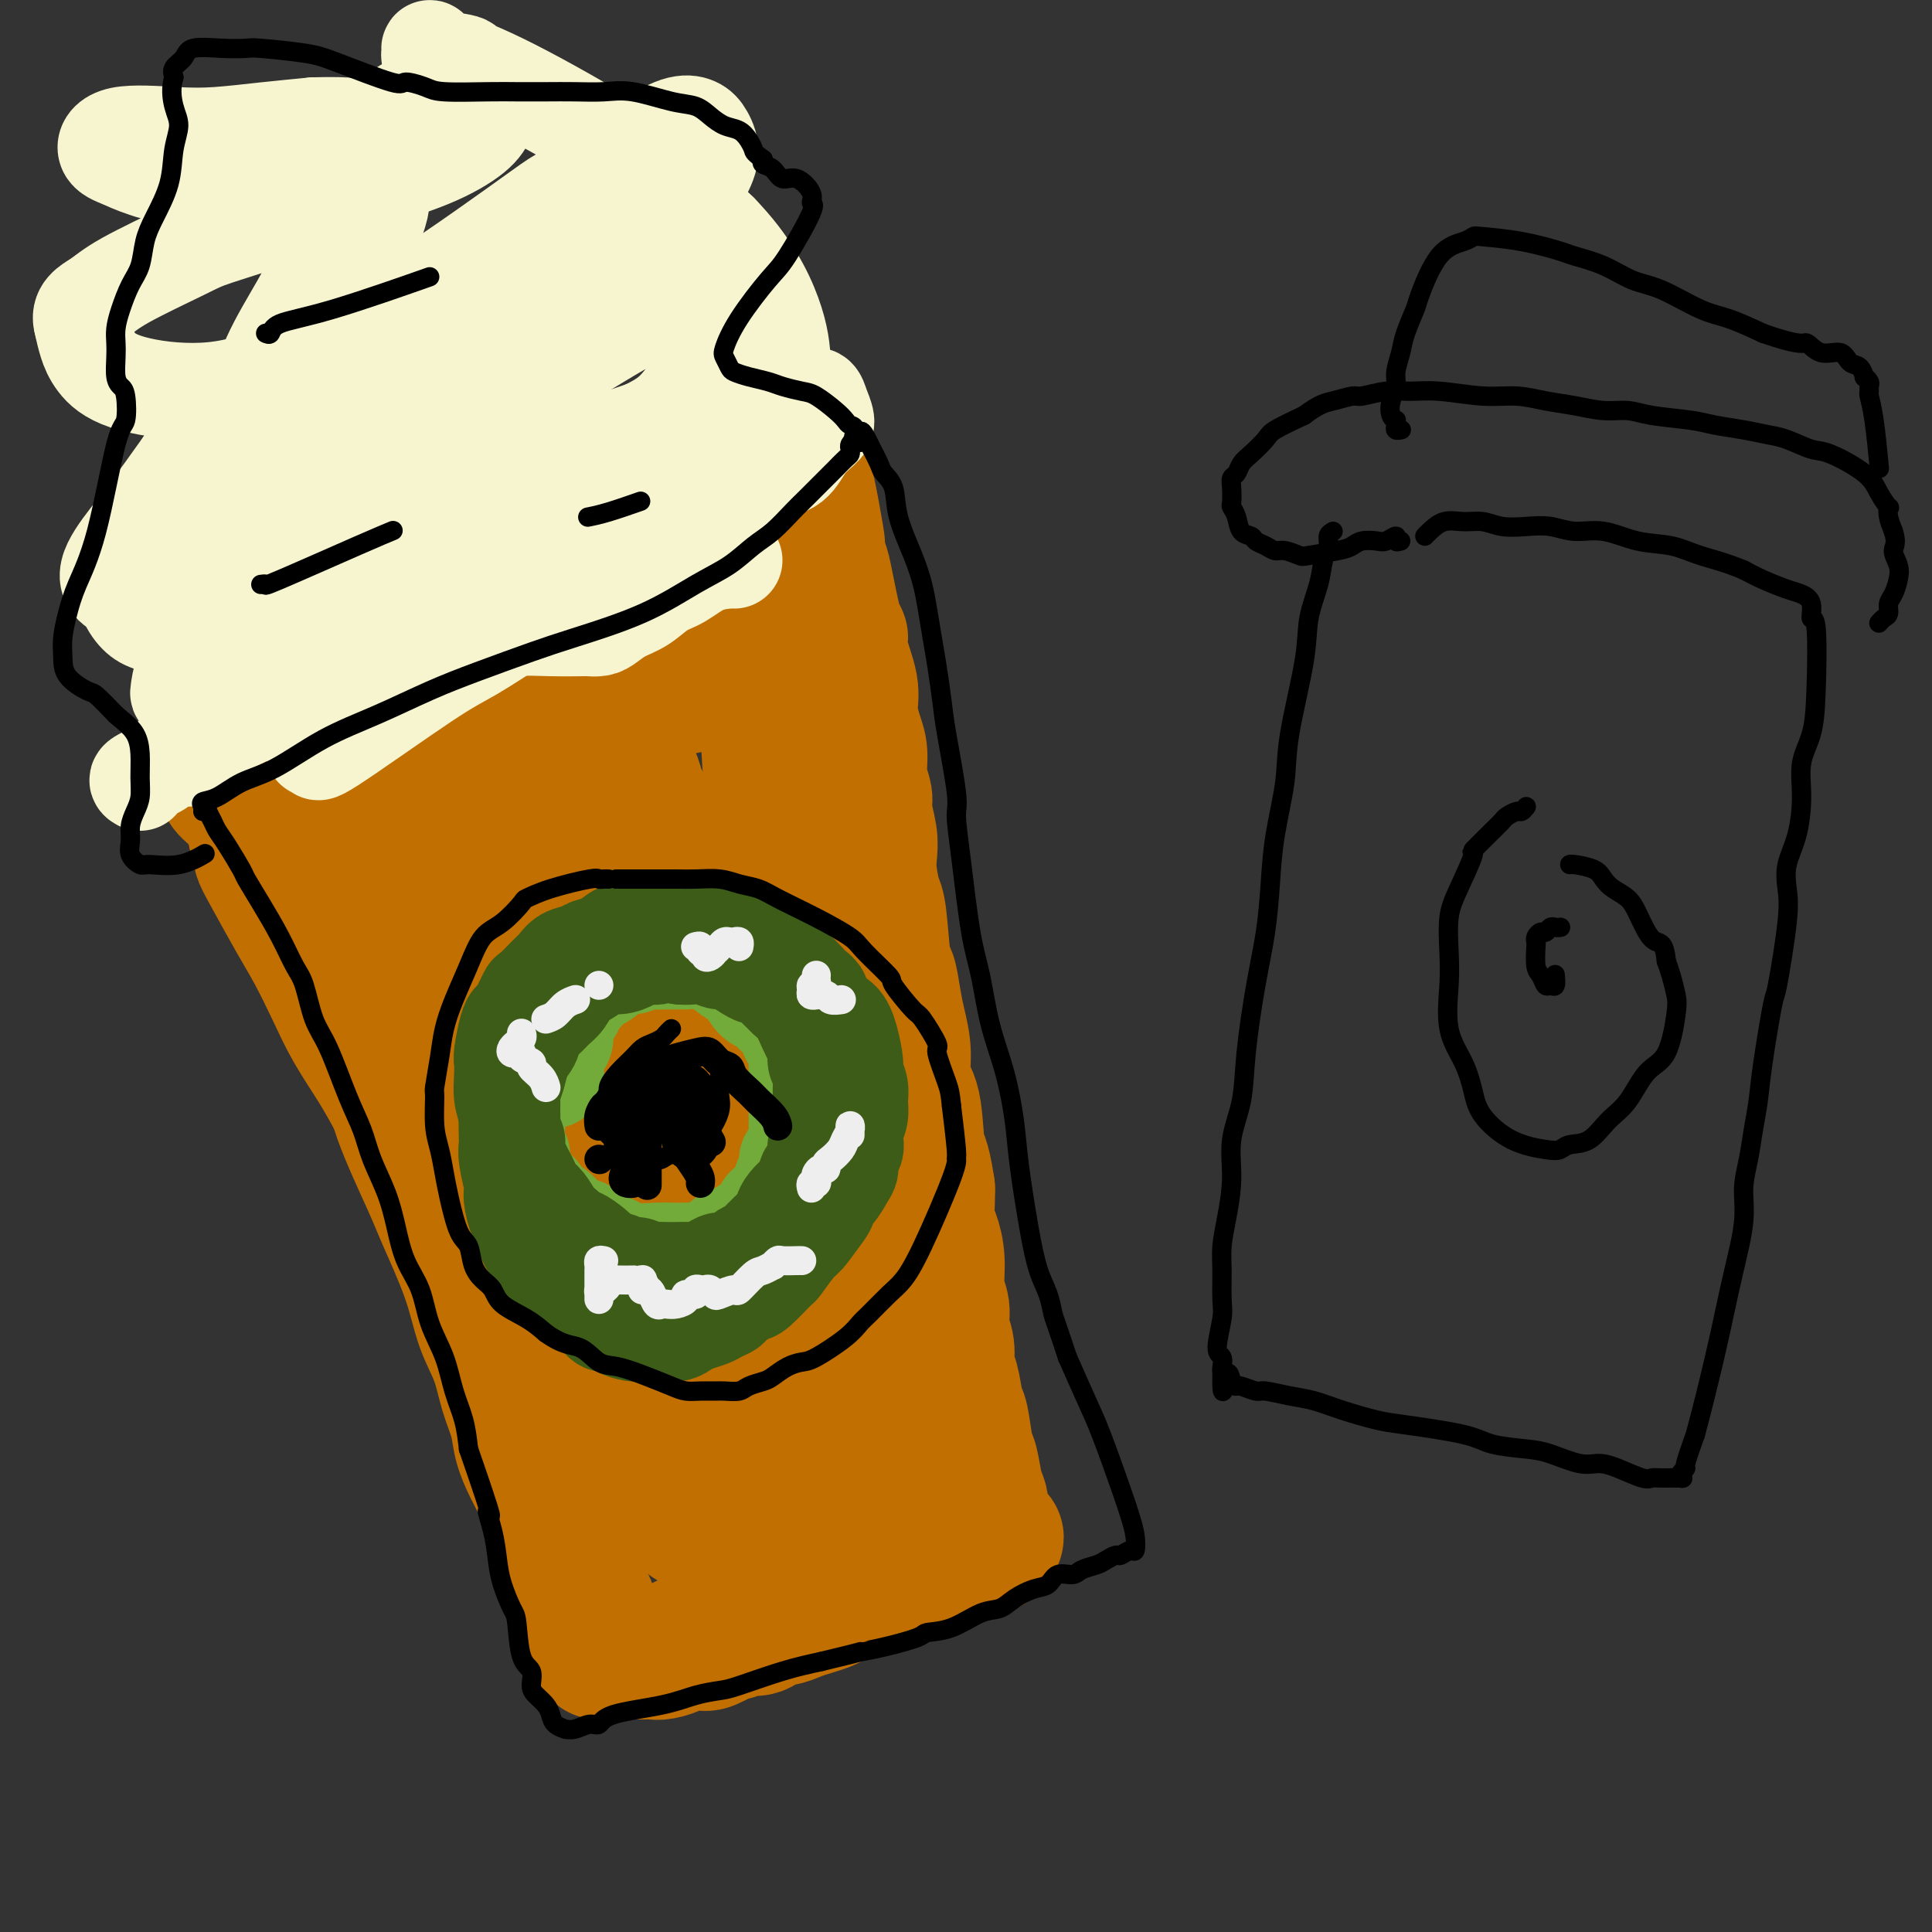 <svg viewBox='0 0 400 400' version='1.1' xmlns='http://www.w3.org/2000/svg' xmlns:xlink='http://www.w3.org/1999/xlink'><rect x="0" y="0" width="400" height="400" fill="#333333" stroke="none"/><g fill='none' stroke='#C26F01' stroke-width='6' stroke-linecap='round' stroke-linejoin='round'><path d='M71,188c-0.126,0.258 -0.252,0.515 0,1c0.252,0.485 0.884,1.196 1,2c0.116,0.804 -0.282,1.700 0,2c0.282,0.300 1.246,0.003 2,2c0.754,1.997 1.300,6.288 2,9c0.700,2.712 1.554,3.845 2,5c0.446,1.155 0.485,2.332 1,4c0.515,1.668 1.506,3.828 2,6c0.494,2.172 0.489,4.356 1,6c0.511,1.644 1.536,2.749 2,4c0.464,1.251 0.366,2.648 1,5c0.634,2.352 2.002,5.657 3,8c0.998,2.343 1.628,3.723 2,5c0.372,1.277 0.486,2.452 1,4c0.514,1.548 1.428,3.471 2,5c0.572,1.529 0.802,2.665 1,4c0.198,1.335 0.364,2.871 1,4c0.636,1.129 1.742,1.852 2,3c0.258,1.148 -0.333,2.720 0,4c0.333,1.280 1.590,2.268 2,3c0.410,0.732 -0.026,1.209 0,2c0.026,0.791 0.513,1.895 1,3'/><path d='M100,279c4.609,14.463 1.630,5.121 1,3c-0.630,-2.121 1.089,2.979 2,5c0.911,2.021 1.014,0.964 1,1c-0.014,0.036 -0.145,1.164 0,2c0.145,0.836 0.565,1.380 1,2c0.435,0.620 0.886,1.317 1,2c0.114,0.683 -0.109,1.353 0,2c0.109,0.647 0.550,1.271 1,2c0.450,0.729 0.908,1.562 1,2c0.092,0.438 -0.183,0.482 0,1c0.183,0.518 0.823,1.512 1,2c0.177,0.488 -0.110,0.471 0,1c0.110,0.529 0.617,1.606 1,2c0.383,0.394 0.642,0.106 1,0c0.358,-0.106 0.817,-0.030 1,0c0.183,0.030 0.092,0.015 0,0'/></g>
<g fill='none' stroke='#C26F01' stroke-width='28' stroke-linecap='round' stroke-linejoin='round'><path d='M64,186c0.471,-0.079 0.941,-0.157 1,0c0.059,0.157 -0.295,0.550 0,1c0.295,0.450 1.238,0.956 2,2c0.762,1.044 1.344,2.626 2,4c0.656,1.374 1.388,2.540 2,4c0.612,1.460 1.104,3.214 2,5c0.896,1.786 2.194,3.605 3,6c0.806,2.395 1.119,5.365 2,8c0.881,2.635 2.330,4.935 3,7c0.670,2.065 0.563,3.895 2,8c1.437,4.105 4.419,10.486 6,14c1.581,3.514 1.760,4.160 3,7c1.240,2.840 3.540,7.872 5,12c1.460,4.128 2.078,7.352 3,10c0.922,2.648 2.148,4.721 3,7c0.852,2.279 1.331,4.763 2,7c0.669,2.237 1.527,4.226 2,6c0.473,1.774 0.560,3.331 1,5c0.440,1.669 1.231,3.448 2,5c0.769,1.552 1.515,2.876 2,4c0.485,1.124 0.707,2.047 1,3c0.293,0.953 0.656,1.936 1,3c0.344,1.064 0.670,2.210 1,3c0.330,0.790 0.666,1.226 1,2c0.334,0.774 0.667,1.887 1,3'/><path d='M117,322c6.747,18.386 3.115,7.350 2,4c-1.115,-3.350 0.289,0.986 1,3c0.711,2.014 0.731,1.705 1,2c0.269,0.295 0.789,1.192 1,2c0.211,0.808 0.113,1.526 0,2c-0.113,0.474 -0.240,0.705 0,1c0.240,0.295 0.849,0.653 1,1c0.151,0.347 -0.155,0.684 0,1c0.155,0.316 0.773,0.610 1,1c0.227,0.390 0.065,0.875 0,1c-0.065,0.125 -0.031,-0.110 0,0c0.031,0.110 0.060,0.565 0,1c-0.060,0.435 -0.208,0.849 0,1c0.208,0.151 0.773,0.041 1,0c0.227,-0.041 0.116,-0.011 0,0c-0.116,0.011 -0.237,0.003 0,0c0.237,-0.003 0.833,-0.001 1,0c0.167,0.001 -0.095,0.000 0,0c0.095,-0.000 0.548,-0.000 1,0'/><path d='M127,342c0.721,0.000 1.022,0.000 1,0c-0.022,-0.000 -0.368,-0.000 0,0c0.368,0.000 1.448,0.001 2,0c0.552,-0.001 0.575,-0.003 1,0c0.425,0.003 1.253,0.011 2,0c0.747,-0.011 1.412,-0.042 2,0c0.588,0.042 1.100,0.157 2,0c0.900,-0.157 2.189,-0.586 3,-1c0.811,-0.414 1.144,-0.814 2,-1c0.856,-0.186 2.235,-0.159 3,0c0.765,0.159 0.918,0.451 2,0c1.082,-0.451 3.095,-1.645 4,-2c0.905,-0.355 0.703,0.130 1,0c0.297,-0.130 1.094,-0.875 2,-1c0.906,-0.125 1.922,0.370 3,0c1.078,-0.370 2.219,-1.605 3,-2c0.781,-0.395 1.204,0.050 2,0c0.796,-0.050 1.966,-0.594 3,-1c1.034,-0.406 1.933,-0.672 3,-1c1.067,-0.328 2.302,-0.717 3,-1c0.698,-0.283 0.859,-0.458 2,-1c1.141,-0.542 3.260,-1.450 5,-2c1.740,-0.550 3.099,-0.741 4,-1c0.901,-0.259 1.345,-0.585 2,-1c0.655,-0.415 1.523,-0.919 2,-1c0.477,-0.081 0.565,0.263 1,0c0.435,-0.263 1.218,-1.131 2,-2'/><path d='M189,324c5.582,-1.952 3.539,-0.331 3,0c-0.539,0.331 0.428,-0.629 1,-1c0.572,-0.371 0.748,-0.152 1,0c0.252,0.152 0.579,0.237 1,0c0.421,-0.237 0.935,-0.796 1,-1c0.065,-0.204 -0.320,-0.054 0,0c0.320,0.054 1.343,0.011 2,0c0.657,-0.011 0.946,0.011 1,0c0.054,-0.011 -0.126,-0.056 0,0c0.126,0.056 0.560,0.212 1,0c0.440,-0.212 0.888,-0.793 1,-1c0.112,-0.207 -0.111,-0.042 0,0c0.111,0.042 0.555,-0.040 1,0c0.445,0.040 0.890,0.203 1,0c0.110,-0.203 -0.114,-0.773 0,-1c0.114,-0.227 0.567,-0.112 1,0c0.433,0.112 0.847,0.223 1,0c0.153,-0.223 0.044,-0.778 0,-1c-0.044,-0.222 -0.022,-0.111 0,0'/><path d='M205,319c2.459,-0.936 0.607,-0.776 0,-1c-0.607,-0.224 0.030,-0.834 0,-1c-0.030,-0.166 -0.726,0.111 -1,0c-0.274,-0.111 -0.125,-0.610 0,-1c0.125,-0.390 0.227,-0.672 0,-1c-0.227,-0.328 -0.782,-0.704 -1,-1c-0.218,-0.296 -0.100,-0.512 0,-1c0.100,-0.488 0.182,-1.248 0,-2c-0.182,-0.752 -0.626,-1.497 -1,-3c-0.374,-1.503 -0.677,-3.764 -1,-5c-0.323,-1.236 -0.665,-1.446 -1,-3c-0.335,-1.554 -0.663,-4.453 -1,-6c-0.337,-1.547 -0.683,-1.743 -1,-3c-0.317,-1.257 -0.606,-3.575 -1,-5c-0.394,-1.425 -0.894,-1.958 -1,-3c-0.106,-1.042 0.183,-2.595 0,-4c-0.183,-1.405 -0.836,-2.663 -1,-4c-0.164,-1.337 0.163,-2.754 0,-4c-0.163,-1.246 -0.814,-2.323 -1,-4c-0.186,-1.677 0.094,-3.955 0,-6c-0.094,-2.045 -0.561,-3.857 -1,-5c-0.439,-1.143 -0.849,-1.615 -1,-3c-0.151,-1.385 -0.043,-3.681 0,-5c0.043,-1.319 0.022,-1.659 0,-2'/><path d='M192,246c-1.045,-7.051 -1.656,-6.178 -2,-8c-0.344,-1.822 -0.421,-6.341 -1,-9c-0.579,-2.659 -1.661,-3.460 -2,-5c-0.339,-1.540 0.064,-3.819 0,-6c-0.064,-2.181 -0.595,-4.265 -1,-6c-0.405,-1.735 -0.686,-3.119 -1,-5c-0.314,-1.881 -0.662,-4.257 -1,-5c-0.338,-0.743 -0.665,0.146 -1,-2c-0.335,-2.146 -0.677,-7.328 -1,-10c-0.323,-2.672 -0.626,-2.834 -1,-4c-0.374,-1.166 -0.817,-3.336 -1,-5c-0.183,-1.664 -0.106,-2.821 0,-4c0.106,-1.179 0.239,-2.381 0,-4c-0.239,-1.619 -0.851,-3.656 -1,-5c-0.149,-1.344 0.166,-1.993 0,-3c-0.166,-1.007 -0.813,-2.370 -1,-4c-0.187,-1.630 0.086,-3.528 0,-5c-0.086,-1.472 -0.530,-2.517 -1,-4c-0.470,-1.483 -0.965,-3.402 -1,-5c-0.035,-1.598 0.390,-2.875 0,-5c-0.390,-2.125 -1.596,-5.097 -2,-7c-0.404,-1.903 -0.007,-2.736 0,-3c0.007,-0.264 -0.377,0.043 -1,-2c-0.623,-2.043 -1.487,-6.434 -2,-9c-0.513,-2.566 -0.677,-3.306 -1,-4c-0.323,-0.694 -0.807,-1.341 -1,-2c-0.193,-0.659 -0.097,-1.329 0,-2'/><path d='M169,113c-3.515,-20.967 -0.801,-6.886 0,-2c0.801,4.886 -0.310,0.577 -1,-1c-0.690,-1.577 -0.957,-0.422 -1,0c-0.043,0.422 0.140,0.112 0,0c-0.140,-0.112 -0.603,-0.027 -1,0c-0.397,0.027 -0.728,-0.005 -1,0c-0.272,0.005 -0.485,0.048 -1,0c-0.515,-0.048 -1.333,-0.186 -2,0c-0.667,0.186 -1.182,0.698 -2,1c-0.818,0.302 -1.939,0.395 -3,1c-1.061,0.605 -2.062,1.722 -3,2c-0.938,0.278 -1.814,-0.284 -3,0c-1.186,0.284 -2.683,1.414 -4,2c-1.317,0.586 -2.455,0.629 -3,1c-0.545,0.371 -0.498,1.072 -3,2c-2.502,0.928 -7.552,2.083 -10,3c-2.448,0.917 -2.293,1.595 -3,2c-0.707,0.405 -2.277,0.536 -4,1c-1.723,0.464 -3.601,1.261 -5,2c-1.399,0.739 -2.320,1.419 -3,2c-0.680,0.581 -1.119,1.062 -3,2c-1.881,0.938 -5.203,2.334 -7,3c-1.797,0.666 -2.069,0.601 -3,1c-0.931,0.399 -2.520,1.261 -4,2c-1.480,0.739 -2.851,1.354 -4,2c-1.149,0.646 -2.074,1.323 -3,2'/><path d='M92,141c-11.901,5.095 -6.654,2.334 -6,2c0.654,-0.334 -3.285,1.760 -5,3c-1.715,1.240 -1.207,1.627 -2,2c-0.793,0.373 -2.888,0.734 -4,1c-1.112,0.266 -1.240,0.438 -2,1c-0.760,0.562 -2.153,1.513 -3,2c-0.847,0.487 -1.149,0.511 -2,1c-0.851,0.489 -2.251,1.442 -3,2c-0.749,0.558 -0.848,0.722 -1,1c-0.152,0.278 -0.357,0.671 -1,1c-0.643,0.329 -1.725,0.596 -2,1c-0.275,0.404 0.258,0.947 0,1c-0.258,0.053 -1.308,-0.385 -2,0c-0.692,0.385 -1.025,1.591 -1,2c0.025,0.409 0.409,0.021 0,0c-0.409,-0.021 -1.612,0.324 -2,1c-0.388,0.676 0.040,1.683 0,2c-0.040,0.317 -0.547,-0.056 -1,0c-0.453,0.056 -0.851,0.540 -1,1c-0.149,0.460 -0.050,0.897 0,1c0.050,0.103 0.052,-0.126 0,0c-0.052,0.126 -0.158,0.607 0,1c0.158,0.393 0.579,0.696 1,1'/><path d='M55,168c-1.290,2.435 0.484,2.021 1,2c0.516,-0.021 -0.228,0.349 0,1c0.228,0.651 1.426,1.581 2,2c0.574,0.419 0.524,0.327 1,1c0.476,0.673 1.477,2.113 2,3c0.523,0.887 0.568,1.222 1,2c0.432,0.778 1.252,1.999 2,3c0.748,1.001 1.424,1.781 2,3c0.576,1.219 1.051,2.877 2,4c0.949,1.123 2.371,1.712 4,4c1.629,2.288 3.465,6.274 5,9c1.535,2.726 2.770,4.193 4,6c1.230,1.807 2.455,3.955 4,6c1.545,2.045 3.411,3.987 5,6c1.589,2.013 2.900,4.095 4,6c1.100,1.905 1.988,3.631 3,5c1.012,1.369 2.148,2.381 4,5c1.852,2.619 4.422,6.845 6,9c1.578,2.155 2.166,2.238 3,4c0.834,1.762 1.914,5.203 3,7c1.086,1.797 2.177,1.950 3,3c0.823,1.050 1.376,2.998 2,4c0.624,1.002 1.318,1.057 2,2c0.682,0.943 1.351,2.772 2,4c0.649,1.228 1.277,1.855 2,3c0.723,1.145 1.541,2.808 2,4c0.459,1.192 0.560,1.912 1,3c0.440,1.088 1.220,2.544 2,4'/><path d='M129,283c12.306,19.308 6.070,10.076 4,7c-2.070,-3.076 0.027,0.002 1,2c0.973,1.998 0.824,2.916 1,4c0.176,1.084 0.677,2.335 1,3c0.323,0.665 0.469,0.746 1,2c0.531,1.254 1.448,3.683 2,5c0.552,1.317 0.739,1.524 1,2c0.261,0.476 0.595,1.223 1,2c0.405,0.777 0.882,1.584 1,2c0.118,0.416 -0.123,0.441 0,1c0.123,0.559 0.611,1.652 1,2c0.389,0.348 0.681,-0.050 1,0c0.319,0.050 0.667,0.550 1,1c0.333,0.450 0.651,0.852 1,1c0.349,0.148 0.727,0.041 1,0c0.273,-0.041 0.439,-0.015 1,0c0.561,0.015 1.516,0.019 2,0c0.484,-0.019 0.498,-0.061 1,0c0.502,0.061 1.492,0.227 2,0c0.508,-0.227 0.534,-0.846 1,-1c0.466,-0.154 1.371,0.156 2,0c0.629,-0.156 0.981,-0.778 2,-1c1.019,-0.222 2.704,-0.043 4,-1c1.296,-0.957 2.203,-3.050 3,-4c0.797,-0.950 1.484,-0.756 2,-2c0.516,-1.244 0.862,-3.927 1,-6c0.138,-2.073 0.069,-3.537 0,-5'/><path d='M168,297c0.386,-3.802 0.851,-7.807 1,-12c0.149,-4.193 -0.016,-8.574 0,-12c0.016,-3.426 0.215,-5.897 0,-9c-0.215,-3.103 -0.845,-6.839 -1,-9c-0.155,-2.161 0.165,-2.746 0,-5c-0.165,-2.254 -0.814,-6.178 -1,-10c-0.186,-3.822 0.092,-7.541 0,-11c-0.092,-3.459 -0.555,-6.656 -1,-10c-0.445,-3.344 -0.874,-6.833 -1,-10c-0.126,-3.167 0.051,-6.010 0,-9c-0.051,-2.990 -0.328,-6.126 -1,-9c-0.672,-2.874 -1.738,-5.484 -2,-8c-0.262,-2.516 0.281,-4.937 0,-8c-0.281,-3.063 -1.386,-6.767 -2,-11c-0.614,-4.233 -0.739,-8.993 -1,-12c-0.261,-3.007 -0.660,-4.259 -1,-6c-0.340,-1.741 -0.620,-3.970 -1,-5c-0.380,-1.030 -0.859,-0.860 -1,-1c-0.141,-0.140 0.057,-0.589 0,-1c-0.057,-0.411 -0.370,-0.784 -1,-1c-0.630,-0.216 -1.579,-0.276 -2,0c-0.421,0.276 -0.315,0.889 -1,1c-0.685,0.111 -2.161,-0.280 -3,0c-0.839,0.280 -1.039,1.230 -3,2c-1.961,0.770 -5.682,1.361 -8,2c-2.318,0.639 -3.234,1.325 -5,2c-1.766,0.675 -4.383,1.337 -7,2'/><path d='M126,147c-5.067,1.676 -6.236,1.865 -9,3c-2.764,1.135 -7.125,3.217 -11,5c-3.875,1.783 -7.264,3.266 -10,5c-2.736,1.734 -4.819,3.720 -6,6c-1.181,2.280 -1.460,4.854 -2,7c-0.540,2.146 -1.339,3.864 2,13c3.339,9.136 10.817,25.691 16,36c5.183,10.309 8.071,14.373 9,16c0.929,1.627 -0.100,0.816 3,6c3.100,5.184 10.329,16.363 13,21c2.671,4.637 0.784,2.730 2,5c1.216,2.270 5.534,8.715 8,13c2.466,4.285 3.081,6.409 4,8c0.919,1.591 2.144,2.647 4,6c1.856,3.353 4.343,9.002 6,12c1.657,2.998 2.485,3.346 3,4c0.515,0.654 0.719,1.616 1,2c0.281,0.384 0.641,0.192 1,0'/><path d='M160,315c8.757,14.618 3.651,4.663 2,1c-1.651,-3.663 0.153,-1.034 1,0c0.847,1.034 0.738,0.474 1,0c0.262,-0.474 0.896,-0.863 1,-1c0.104,-0.137 -0.323,-0.022 0,0c0.323,0.022 1.395,-0.051 2,0c0.605,0.051 0.743,0.224 1,0c0.257,-0.224 0.633,-0.844 1,-1c0.367,-0.156 0.723,0.152 1,0c0.277,-0.152 0.474,-0.765 1,-1c0.526,-0.235 1.381,-0.094 2,0c0.619,0.094 1.003,0.139 1,0c-0.003,-0.139 -0.391,-0.463 0,-1c0.391,-0.537 1.563,-1.288 2,-2c0.437,-0.712 0.140,-1.387 0,-2c-0.140,-0.613 -0.125,-1.166 0,-2c0.125,-0.834 0.358,-1.950 0,-3c-0.358,-1.050 -1.306,-2.036 -2,-4c-0.694,-1.964 -1.133,-4.908 -2,-7c-0.867,-2.092 -2.164,-3.333 -3,-5c-0.836,-1.667 -1.213,-3.759 -2,-6c-0.787,-2.241 -1.984,-4.631 -3,-7c-1.016,-2.369 -1.850,-4.717 -3,-7c-1.150,-2.283 -2.617,-4.499 -4,-7c-1.383,-2.501 -2.681,-5.286 -4,-8c-1.319,-2.714 -2.660,-5.357 -4,-8'/><path d='M149,244c-5.401,-10.983 -5.403,-8.942 -6,-10c-0.597,-1.058 -1.788,-5.216 -3,-8c-1.212,-2.784 -2.445,-4.194 -4,-7c-1.555,-2.806 -3.431,-7.009 -5,-10c-1.569,-2.991 -2.831,-4.771 -4,-7c-1.169,-2.229 -2.246,-4.906 -3,-7c-0.754,-2.094 -1.185,-3.603 -2,-5c-0.815,-1.397 -2.012,-2.680 -3,-4c-0.988,-1.320 -1.766,-2.677 -2,-4c-0.234,-1.323 0.075,-2.612 0,-3c-0.075,-0.388 -0.535,0.126 -1,0c-0.465,-0.126 -0.935,-0.890 -1,-1c-0.065,-0.110 0.276,0.436 1,2c0.724,1.564 1.832,4.148 3,7c1.168,2.852 2.396,5.973 4,10c1.604,4.027 3.583,8.960 6,14c2.417,5.040 5.272,10.187 8,16c2.728,5.813 5.331,12.291 8,18c2.669,5.709 5.406,10.649 8,15c2.594,4.351 5.046,8.113 7,11c1.954,2.887 3.410,4.898 5,7c1.590,2.102 3.313,4.295 4,5c0.687,0.705 0.339,-0.080 0,-1c-0.339,-0.920 -0.668,-1.977 -1,-3c-0.332,-1.023 -0.666,-2.011 -1,-3'/><path d='M167,276c-1.150,-2.486 -3.026,-5.201 -5,-8c-1.974,-2.799 -4.047,-5.682 -6,-9c-1.953,-3.318 -3.787,-7.071 -6,-11c-2.213,-3.929 -4.806,-8.033 -7,-12c-2.194,-3.967 -3.990,-7.796 -7,-13c-3.010,-5.204 -7.235,-11.782 -10,-17c-2.765,-5.218 -4.071,-9.075 -6,-14c-1.929,-4.925 -4.483,-10.917 -7,-17c-2.517,-6.083 -4.998,-12.256 -7,-18c-2.002,-5.744 -3.524,-11.058 -5,-16c-1.476,-4.942 -2.906,-9.512 -4,-13c-1.094,-3.488 -1.850,-5.895 -2,-7c-0.150,-1.105 0.308,-0.909 1,0c0.692,0.909 1.619,2.531 3,4c1.381,1.469 3.217,2.784 7,7c3.783,4.216 9.513,11.332 12,14c2.487,2.668 1.731,0.888 3,2c1.269,1.112 4.564,5.117 6,7c1.436,1.883 1.015,1.644 1,2c-0.015,0.356 0.377,1.306 1,2c0.623,0.694 1.475,1.133 2,2c0.525,0.867 0.721,2.161 1,3c0.279,0.839 0.641,1.222 1,2c0.359,0.778 0.715,1.951 1,3c0.285,1.049 0.500,1.975 1,3c0.500,1.025 1.286,2.150 2,3c0.714,0.850 1.357,1.425 2,2'/><path d='M139,177c2.159,4.341 1.558,4.195 2,5c0.442,0.805 1.927,2.563 3,4c1.073,1.437 1.735,2.553 2,3c0.265,0.447 0.132,0.223 0,0'/><path d='M154,218c0.088,-0.529 0.176,-1.057 0,-1c-0.176,0.057 -0.615,0.701 -1,0c-0.385,-0.701 -0.715,-2.746 -1,-4c-0.285,-1.254 -0.524,-1.718 -1,-3c-0.476,-1.282 -1.190,-3.381 -2,-5c-0.810,-1.619 -1.715,-2.758 -3,-5c-1.285,-2.242 -2.950,-5.587 -4,-8c-1.050,-2.413 -1.485,-3.894 -2,-5c-0.515,-1.106 -1.109,-1.837 -2,-3c-0.891,-1.163 -2.081,-2.759 -3,-4c-0.919,-1.241 -1.569,-2.126 -2,-3c-0.431,-0.874 -0.642,-1.735 -1,-2c-0.358,-0.265 -0.864,0.067 -1,0c-0.136,-0.067 0.096,-0.533 0,0c-0.096,0.533 -0.522,2.065 0,4c0.522,1.935 1.991,4.273 4,8c2.009,3.727 4.559,8.844 7,13c2.441,4.156 4.773,7.350 8,13c3.227,5.650 7.351,13.757 9,17c1.649,3.243 0.825,1.621 0,0'/><path d='M152,311c-0.471,0.128 -0.943,0.256 -1,0c-0.057,-0.256 0.299,-0.896 0,-1c-0.299,-0.104 -1.254,0.328 -2,0c-0.746,-0.328 -1.285,-1.417 -2,-2c-0.715,-0.583 -1.607,-0.662 -3,-2c-1.393,-1.338 -3.286,-3.935 -4,-5c-0.714,-1.065 -0.250,-0.598 -1,-1c-0.750,-0.402 -2.716,-1.675 -4,-3c-1.284,-1.325 -1.888,-2.704 -3,-4c-1.112,-1.296 -2.733,-2.510 -4,-4c-1.267,-1.490 -2.180,-3.257 -3,-5c-0.820,-1.743 -1.546,-3.463 -3,-5c-1.454,-1.537 -3.635,-2.892 -5,-5c-1.365,-2.108 -1.913,-4.970 -3,-7c-1.087,-2.030 -2.713,-3.228 -4,-5c-1.287,-1.772 -2.235,-4.117 -3,-6c-0.765,-1.883 -1.347,-3.305 -3,-6c-1.653,-2.695 -4.376,-6.664 -6,-9c-1.624,-2.336 -2.149,-3.041 -3,-5c-0.851,-1.959 -2.027,-5.174 -3,-7c-0.973,-1.826 -1.744,-2.263 -3,-4c-1.256,-1.737 -2.997,-4.775 -4,-7c-1.003,-2.225 -1.269,-3.638 -2,-5c-0.731,-1.362 -1.928,-2.674 -3,-4c-1.072,-1.326 -2.021,-2.664 -3,-4c-0.979,-1.336 -1.990,-2.668 -3,-4'/><path d='M74,201c-7.273,-12.336 -3.954,-6.677 -4,-6c-0.046,0.677 -3.457,-3.629 -5,-6c-1.543,-2.371 -1.217,-2.806 -2,-4c-0.783,-1.194 -2.676,-3.148 -4,-5c-1.324,-1.852 -2.081,-3.602 -3,-5c-0.919,-1.398 -2.001,-2.444 -3,-4c-0.999,-1.556 -1.915,-3.621 -3,-5c-1.085,-1.379 -2.340,-2.072 -3,-3c-0.660,-0.928 -0.725,-2.090 -1,-3c-0.275,-0.910 -0.761,-1.569 -1,-2c-0.239,-0.431 -0.230,-0.635 0,-1c0.230,-0.365 0.682,-0.891 1,-1c0.318,-0.109 0.502,0.199 1,0c0.498,-0.199 1.311,-0.904 2,-1c0.689,-0.096 1.254,0.418 2,0c0.746,-0.418 1.671,-1.770 4,-3c2.329,-1.230 6.060,-2.340 8,-3c1.940,-0.660 2.088,-0.871 4,-2c1.912,-1.129 5.587,-3.177 7,-4c1.413,-0.823 0.564,-0.421 2,-1c1.436,-0.579 5.155,-2.139 7,-3c1.845,-0.861 1.814,-1.025 2,-1c0.186,0.025 0.589,0.237 3,-1c2.411,-1.237 6.832,-3.925 9,-5c2.168,-1.075 2.084,-0.538 2,0'/><path d='M99,132c9.842,-4.513 7.449,-3.296 7,-3c-0.449,0.296 1.048,-0.328 3,-1c1.952,-0.672 4.359,-1.392 6,-2c1.641,-0.608 2.514,-1.104 4,-2c1.486,-0.896 3.584,-2.190 6,-3c2.416,-0.810 5.151,-1.134 7,-2c1.849,-0.866 2.812,-2.275 4,-3c1.188,-0.725 2.600,-0.767 4,-1c1.400,-0.233 2.789,-0.658 4,-1c1.211,-0.342 2.246,-0.599 3,-1c0.754,-0.401 1.227,-0.944 2,-1c0.773,-0.056 1.846,0.374 3,0c1.154,-0.374 2.388,-1.553 3,-2c0.612,-0.447 0.601,-0.162 1,0c0.399,0.162 1.207,0.201 2,0c0.793,-0.201 1.572,-0.642 2,-1c0.428,-0.358 0.507,-0.632 1,-1c0.493,-0.368 1.402,-0.830 2,-1c0.598,-0.170 0.885,-0.049 1,0c0.115,0.049 0.057,0.024 0,0'/><path d='M118,249c0.105,-0.318 0.209,-0.636 0,-1c-0.209,-0.364 -0.733,-0.775 -1,-1c-0.267,-0.225 -0.279,-0.263 -1,-1c-0.721,-0.737 -2.151,-2.173 -3,-3c-0.849,-0.827 -1.118,-1.045 -2,-2c-0.882,-0.955 -2.378,-2.649 -4,-4c-1.622,-1.351 -3.372,-2.361 -5,-4c-1.628,-1.639 -3.135,-3.907 -5,-6c-1.865,-2.093 -4.089,-4.012 -6,-6c-1.911,-1.988 -3.508,-4.044 -5,-6c-1.492,-1.956 -2.880,-3.812 -4,-6c-1.120,-2.188 -1.973,-4.708 -3,-7c-1.027,-2.292 -2.229,-4.354 -3,-6c-0.771,-1.646 -1.113,-2.874 -1,-5c0.113,-2.126 0.680,-5.151 1,-7c0.320,-1.849 0.394,-2.522 1,-3c0.606,-0.478 1.746,-0.760 2,-1c0.254,-0.240 -0.378,-0.436 0,0c0.378,0.436 1.766,1.506 3,2c1.234,0.494 2.315,0.412 5,2c2.685,1.588 6.975,4.848 10,7c3.025,2.152 4.787,3.198 7,5c2.213,1.802 4.878,4.361 7,6c2.122,1.639 3.703,2.357 5,3c1.297,0.643 2.311,1.212 3,2c0.689,0.788 1.054,1.797 1,2c-0.054,0.203 -0.527,-0.398 -1,-1'/><path d='M119,208c4.550,3.410 -0.074,-0.064 -2,-2c-1.926,-1.936 -1.152,-2.335 -2,-3c-0.848,-0.665 -3.317,-1.598 -5,-3c-1.683,-1.402 -2.580,-3.273 -4,-5c-1.420,-1.727 -3.362,-3.309 -5,-5c-1.638,-1.691 -2.971,-3.489 -4,-5c-1.029,-1.511 -1.753,-2.734 -3,-4c-1.247,-1.266 -3.018,-2.574 -4,-4c-0.982,-1.426 -1.177,-2.968 -2,-4c-0.823,-1.032 -2.274,-1.552 -3,-2c-0.726,-0.448 -0.727,-0.822 -1,-1c-0.273,-0.178 -0.817,-0.159 -1,0c-0.183,0.159 -0.005,0.460 0,1c0.005,0.540 -0.163,1.321 0,2c0.163,0.679 0.656,1.257 1,2c0.344,0.743 0.539,1.652 1,3c0.461,1.348 1.188,3.136 2,5c0.812,1.864 1.709,3.805 3,7c1.291,3.195 2.977,7.645 5,13c2.023,5.355 4.384,11.617 6,15c1.616,3.383 2.486,3.888 3,5c0.514,1.112 0.671,2.831 1,4c0.329,1.169 0.831,1.788 1,2c0.169,0.212 0.004,0.015 0,0c-0.004,-0.015 0.153,0.150 0,0c-0.153,-0.150 -0.615,-0.614 -1,-1c-0.385,-0.386 -0.692,-0.693 -1,-1'/><path d='M104,227c2.308,6.888 -2.423,-2.894 -5,-7c-2.577,-4.106 -2.999,-2.538 -4,-3c-1.001,-0.462 -2.581,-2.955 -4,-5c-1.419,-2.045 -2.677,-3.642 -4,-5c-1.323,-1.358 -2.712,-2.477 -4,-4c-1.288,-1.523 -2.474,-3.451 -4,-5c-1.526,-1.549 -3.393,-2.721 -5,-4c-1.607,-1.279 -2.954,-2.665 -4,-4c-1.046,-1.335 -1.792,-2.618 -3,-4c-1.208,-1.382 -2.880,-2.861 -4,-4c-1.120,-1.139 -1.688,-1.937 -3,-3c-1.312,-1.063 -3.367,-2.392 -4,-3c-0.633,-0.608 0.156,-0.497 0,-1c-0.156,-0.503 -1.258,-1.622 -2,-2c-0.742,-0.378 -1.124,-0.017 -1,0c0.124,0.017 0.753,-0.310 1,0c0.247,0.310 0.113,1.258 0,2c-0.113,0.742 -0.204,1.276 0,2c0.204,0.724 0.703,1.636 2,4c1.297,2.364 3.393,6.181 5,9c1.607,2.819 2.726,4.639 4,7c1.274,2.361 2.703,5.262 4,8c1.297,2.738 2.461,5.311 4,8c1.539,2.689 3.453,5.493 5,8c1.547,2.507 2.728,4.716 4,7c1.272,2.284 2.636,4.642 4,7'/><path d='M86,235c6.183,11.515 5.641,9.304 6,10c0.359,0.696 1.619,4.300 3,7c1.381,2.700 2.883,4.498 4,6c1.117,1.502 1.849,2.710 3,5c1.151,2.290 2.720,5.663 4,8c1.280,2.337 2.270,3.639 3,5c0.730,1.361 1.199,2.783 2,4c0.801,1.217 1.934,2.229 3,4c1.066,1.771 2.064,4.299 3,6c0.936,1.701 1.809,2.573 2,3c0.191,0.427 -0.298,0.407 0,1c0.298,0.593 1.385,1.797 2,3c0.615,1.203 0.757,2.404 1,3c0.243,0.596 0.586,0.589 1,1c0.414,0.411 0.899,1.242 1,2c0.101,0.758 -0.183,1.443 0,2c0.183,0.557 0.833,0.986 1,1c0.167,0.014 -0.151,-0.388 0,0c0.151,0.388 0.769,1.566 1,2c0.231,0.434 0.074,0.124 0,0c-0.074,-0.124 -0.065,-0.063 0,0c0.065,0.063 0.186,0.127 0,0c-0.186,-0.127 -0.679,-0.447 -1,-1c-0.321,-0.553 -0.471,-1.341 -1,-2c-0.529,-0.659 -1.437,-1.188 -2,-2c-0.563,-0.812 -0.782,-1.906 -1,-3'/><path d='M121,300c-1.605,-2.555 -3.618,-5.941 -5,-8c-1.382,-2.059 -2.134,-2.791 -3,-4c-0.866,-1.209 -1.845,-2.894 -3,-5c-1.155,-2.106 -2.487,-4.632 -3,-6c-0.513,-1.368 -0.209,-1.577 -1,-3c-0.791,-1.423 -2.677,-4.060 -4,-6c-1.323,-1.940 -2.082,-3.182 -3,-5c-0.918,-1.818 -1.993,-4.211 -3,-6c-1.007,-1.789 -1.945,-2.972 -3,-5c-1.055,-2.028 -2.226,-4.901 -3,-7c-0.774,-2.099 -1.152,-3.426 -2,-5c-0.848,-1.574 -2.166,-3.397 -3,-5c-0.834,-1.603 -1.184,-2.985 -2,-5c-0.816,-2.015 -2.097,-4.662 -3,-7c-0.903,-2.338 -1.426,-4.369 -2,-6c-0.574,-1.631 -1.197,-2.864 -2,-4c-0.803,-1.136 -1.784,-2.175 -2,-3c-0.216,-0.825 0.334,-1.438 0,-3c-0.334,-1.562 -1.551,-4.074 -2,-5c-0.449,-0.926 -0.128,-0.264 0,0c0.128,0.264 0.064,0.132 0,0'/></g>
<g fill='none' stroke='#73AB3A' stroke-width='20' stroke-linecap='round' stroke-linejoin='round'><path d='M142,199c-0.327,0.000 -0.654,0.000 -1,0c-0.346,-0.000 -0.712,-0.001 -1,0c-0.288,0.001 -0.499,0.005 -1,0c-0.501,-0.005 -1.291,-0.017 -2,0c-0.709,0.017 -1.335,0.065 -2,0c-0.665,-0.065 -1.368,-0.244 -2,0c-0.632,0.244 -1.193,0.909 -2,1c-0.807,0.091 -1.859,-0.394 -3,0c-1.141,0.394 -2.370,1.667 -3,2c-0.630,0.333 -0.662,-0.273 -1,0c-0.338,0.273 -0.984,1.424 -2,2c-1.016,0.576 -2.404,0.576 -3,1c-0.596,0.424 -0.401,1.271 -1,2c-0.599,0.729 -1.991,1.341 -3,2c-1.009,0.659 -1.633,1.365 -2,2c-0.367,0.635 -0.475,1.199 -1,2c-0.525,0.801 -1.465,1.838 -2,3c-0.535,1.162 -0.665,2.448 -1,3c-0.335,0.552 -0.874,0.370 -1,1c-0.126,0.630 0.162,2.073 0,3c-0.162,0.927 -0.776,1.337 -1,2c-0.224,0.663 -0.060,1.580 0,2c0.060,0.420 0.016,0.344 0,1c-0.016,0.656 -0.005,2.045 0,3c0.005,0.955 0.002,1.478 0,2'/><path d='M107,233c-0.447,3.203 -0.064,2.710 0,3c0.064,0.290 -0.191,1.362 0,2c0.191,0.638 0.829,0.842 1,1c0.171,0.158 -0.124,0.270 0,1c0.124,0.730 0.666,2.079 1,3c0.334,0.921 0.460,1.415 1,2c0.540,0.585 1.496,1.261 2,2c0.504,0.739 0.558,1.541 1,2c0.442,0.459 1.272,0.575 2,1c0.728,0.425 1.353,1.160 2,2c0.647,0.840 1.316,1.784 2,2c0.684,0.216 1.383,-0.297 2,0c0.617,0.297 1.153,1.404 2,2c0.847,0.596 2.005,0.682 3,1c0.995,0.318 1.827,0.870 2,1c0.173,0.130 -0.315,-0.161 0,0c0.315,0.161 1.432,0.775 3,1c1.568,0.225 3.588,0.061 5,0c1.412,-0.061 2.216,-0.019 3,0c0.784,0.019 1.548,0.016 2,0c0.452,-0.016 0.594,-0.046 1,0c0.406,0.046 1.078,0.167 2,0c0.922,-0.167 2.094,-0.622 3,-1c0.906,-0.378 1.544,-0.679 2,-1c0.456,-0.321 0.728,-0.660 1,-1'/><path d='M150,256c3.587,-0.644 3.055,-0.754 3,-1c-0.055,-0.246 0.366,-0.629 1,-1c0.634,-0.371 1.479,-0.730 2,-1c0.521,-0.270 0.717,-0.453 1,-1c0.283,-0.547 0.654,-1.460 1,-2c0.346,-0.540 0.666,-0.709 1,-1c0.334,-0.291 0.682,-0.706 1,-1c0.318,-0.294 0.606,-0.468 1,-1c0.394,-0.532 0.893,-1.423 1,-2c0.107,-0.577 -0.178,-0.841 0,-1c0.178,-0.159 0.818,-0.213 1,-1c0.182,-0.787 -0.095,-2.308 0,-3c0.095,-0.692 0.561,-0.556 1,-1c0.439,-0.444 0.850,-1.468 1,-2c0.150,-0.532 0.040,-0.572 0,-1c-0.040,-0.428 -0.011,-1.245 0,-2c0.011,-0.755 0.003,-1.449 0,-2c-0.003,-0.551 -0.001,-0.960 0,-2c0.001,-1.040 0.001,-2.710 0,-4c-0.001,-1.290 -0.003,-2.198 0,-3c0.003,-0.802 0.012,-1.498 0,-2c-0.012,-0.502 -0.044,-0.810 0,-1c0.044,-0.190 0.164,-0.261 0,-1c-0.164,-0.739 -0.611,-2.147 -1,-3c-0.389,-0.853 -0.720,-1.153 -1,-2c-0.280,-0.847 -0.509,-2.242 -1,-3c-0.491,-0.758 -1.246,-0.879 -2,-1'/><path d='M160,210c-1.135,-1.984 -1.471,-1.944 -2,-2c-0.529,-0.056 -1.250,-0.208 -2,-1c-0.750,-0.792 -1.527,-2.225 -2,-3c-0.473,-0.775 -0.640,-0.891 -1,-1c-0.360,-0.109 -0.911,-0.211 -2,-1c-1.089,-0.789 -2.714,-2.264 -4,-3c-1.286,-0.736 -2.231,-0.733 -3,-1c-0.769,-0.267 -1.362,-0.804 -2,-1c-0.638,-0.196 -1.322,-0.049 -2,0c-0.678,0.049 -1.351,0.002 -2,0c-0.649,-0.002 -1.276,0.042 -2,0c-0.724,-0.042 -1.546,-0.171 -2,0c-0.454,0.171 -0.539,0.640 -1,1c-0.461,0.360 -1.296,0.610 -2,1c-0.704,0.390 -1.276,0.919 -2,1c-0.724,0.081 -1.599,-0.287 -2,0c-0.401,0.287 -0.327,1.229 -1,2c-0.673,0.771 -2.092,1.372 -3,2c-0.908,0.628 -1.305,1.284 -2,2c-0.695,0.716 -1.688,1.494 -2,2c-0.312,0.506 0.057,0.741 0,1c-0.057,0.259 -0.541,0.544 -1,1c-0.459,0.456 -0.894,1.084 -1,2c-0.106,0.916 0.116,2.122 0,3c-0.116,0.878 -0.570,1.429 -1,2c-0.430,0.571 -0.837,1.163 -1,2c-0.163,0.837 -0.081,1.918 0,3'/><path d='M115,222c-0.622,2.400 -0.178,1.400 0,1c0.178,-0.400 0.089,-0.200 0,0'/></g>
<g fill='none' stroke='#3D5C18' stroke-width='20' stroke-linecap='round' stroke-linejoin='round'><path d='M130,198c-0.329,-0.079 -0.657,-0.159 -1,0c-0.343,0.159 -0.700,0.555 -1,1c-0.300,0.445 -0.541,0.938 -1,1c-0.459,0.062 -1.134,-0.307 -2,0c-0.866,0.307 -1.922,1.290 -3,2c-1.078,0.710 -2.177,1.148 -3,2c-0.823,0.852 -1.371,2.118 -2,3c-0.629,0.882 -1.338,1.379 -2,2c-0.662,0.621 -1.276,1.368 -2,2c-0.724,0.632 -1.557,1.151 -2,2c-0.443,0.849 -0.497,2.027 -1,3c-0.503,0.973 -1.455,1.741 -2,3c-0.545,1.259 -0.682,3.009 -1,4c-0.318,0.991 -0.818,1.224 -1,2c-0.182,0.776 -0.045,2.095 0,3c0.045,0.905 -0.003,1.396 0,2c0.003,0.604 0.056,1.320 0,2c-0.056,0.680 -0.222,1.323 0,2c0.222,0.677 0.833,1.389 1,2c0.167,0.611 -0.111,1.123 0,2c0.111,0.877 0.610,2.121 1,3c0.390,0.879 0.671,1.394 1,2c0.329,0.606 0.707,1.303 1,2c0.293,0.697 0.501,1.393 1,2c0.499,0.607 1.288,1.125 2,2c0.712,0.875 1.346,2.107 2,3c0.654,0.893 1.327,1.446 2,2'/><path d='M117,254c1.899,2.350 2.147,1.725 3,2c0.853,0.275 2.312,1.451 3,2c0.688,0.549 0.607,0.472 1,1c0.393,0.528 1.261,1.662 2,2c0.739,0.338 1.348,-0.120 2,0c0.652,0.120 1.348,0.817 2,1c0.652,0.183 1.260,-0.147 2,0c0.740,0.147 1.610,0.771 2,1c0.390,0.229 0.299,0.062 1,0c0.701,-0.062 2.194,-0.019 3,0c0.806,0.019 0.926,0.015 2,0c1.074,-0.015 3.102,-0.042 4,0c0.898,0.042 0.664,0.152 1,0c0.336,-0.152 1.241,-0.565 2,-1c0.759,-0.435 1.373,-0.890 2,-1c0.627,-0.110 1.267,0.125 2,0c0.733,-0.125 1.559,-0.611 2,-1c0.441,-0.389 0.497,-0.679 1,-1c0.503,-0.321 1.453,-0.671 2,-1c0.547,-0.329 0.692,-0.637 1,-1c0.308,-0.363 0.778,-0.783 1,-1c0.222,-0.217 0.196,-0.233 1,-1c0.804,-0.767 2.439,-2.286 3,-3c0.561,-0.714 0.047,-0.624 0,-1c-0.047,-0.376 0.372,-1.216 1,-2c0.628,-0.784 1.465,-1.510 2,-2c0.535,-0.490 0.767,-0.745 1,-1'/><path d='M166,246c1.499,-2.285 0.745,-2.499 1,-3c0.255,-0.501 1.518,-1.289 2,-2c0.482,-0.711 0.182,-1.345 0,-2c-0.182,-0.655 -0.245,-1.330 0,-2c0.245,-0.670 0.798,-1.334 1,-2c0.202,-0.666 0.054,-1.332 0,-2c-0.054,-0.668 -0.013,-1.338 0,-2c0.013,-0.662 -0.000,-1.318 0,-2c0.000,-0.682 0.014,-1.391 0,-2c-0.014,-0.609 -0.055,-1.118 0,-2c0.055,-0.882 0.208,-2.138 0,-3c-0.208,-0.862 -0.776,-1.331 -1,-2c-0.224,-0.669 -0.104,-1.537 0,-2c0.104,-0.463 0.193,-0.519 0,-1c-0.193,-0.481 -0.667,-1.385 -1,-2c-0.333,-0.615 -0.526,-0.941 -1,-2c-0.474,-1.059 -1.230,-2.853 -2,-4c-0.770,-1.147 -1.554,-1.649 -2,-2c-0.446,-0.351 -0.554,-0.550 -1,-1c-0.446,-0.450 -1.231,-1.149 -2,-2c-0.769,-0.851 -1.521,-1.854 -2,-2c-0.479,-0.146 -0.684,0.563 -2,0c-1.316,-0.563 -3.742,-2.400 -5,-3c-1.258,-0.600 -1.347,0.035 -2,0c-0.653,-0.035 -1.868,-0.740 -3,-1c-1.132,-0.260 -2.181,-0.074 -3,0c-0.819,0.074 -1.410,0.037 -2,0'/><path d='M141,198c-3.602,-0.607 -4.109,-0.126 -5,0c-0.891,0.126 -2.168,-0.103 -3,0c-0.832,0.103 -1.219,0.537 -2,1c-0.781,0.463 -1.956,0.953 -3,1c-1.044,0.047 -1.956,-0.349 -3,0c-1.044,0.349 -2.219,1.444 -3,2c-0.781,0.556 -1.169,0.572 -2,1c-0.831,0.428 -2.105,1.268 -3,2c-0.895,0.732 -1.411,1.355 -2,2c-0.589,0.645 -1.252,1.312 -2,2c-0.748,0.688 -1.580,1.395 -2,2c-0.420,0.605 -0.428,1.106 -1,2c-0.572,0.894 -1.709,2.181 -2,3c-0.291,0.819 0.262,1.170 0,3c-0.262,1.830 -1.339,5.138 -2,7c-0.661,1.862 -0.905,2.277 -1,4c-0.095,1.723 -0.040,4.752 0,6c0.040,1.248 0.066,0.714 0,1c-0.066,0.286 -0.225,1.393 0,3c0.225,1.607 0.834,3.713 1,5c0.166,1.287 -0.110,1.754 0,3c0.110,1.246 0.607,3.270 1,4c0.393,0.730 0.683,0.165 1,1c0.317,0.835 0.662,3.071 1,4c0.338,0.929 0.668,0.551 1,1c0.332,0.449 0.666,1.724 1,3'/><path d='M111,261c1.738,4.078 3.085,3.774 4,4c0.915,0.226 1.400,0.982 2,2c0.600,1.018 1.317,2.296 2,3c0.683,0.704 1.333,0.832 2,1c0.667,0.168 1.351,0.374 2,1c0.649,0.626 1.262,1.670 2,2c0.738,0.330 1.601,-0.055 2,0c0.399,0.055 0.332,0.550 1,1c0.668,0.450 2.069,0.853 3,1c0.931,0.147 1.390,0.036 2,0c0.610,-0.036 1.370,0.001 2,0c0.630,-0.001 1.131,-0.042 2,0c0.869,0.042 2.105,0.166 3,0c0.895,-0.166 1.448,-0.622 2,-1c0.552,-0.378 1.101,-0.677 2,-1c0.899,-0.323 2.146,-0.668 3,-1c0.854,-0.332 1.315,-0.649 2,-1c0.685,-0.351 1.596,-0.736 2,-1c0.404,-0.264 0.302,-0.407 1,-1c0.698,-0.593 2.197,-1.637 3,-2c0.803,-0.363 0.910,-0.045 2,-1c1.090,-0.955 3.162,-3.181 4,-4c0.838,-0.819 0.441,-0.230 1,-1c0.559,-0.770 2.074,-2.900 3,-4c0.926,-1.100 1.265,-1.172 2,-2c0.735,-0.828 1.868,-2.414 3,-4'/><path d='M170,252c2.453,-3.075 1.087,-2.763 1,-3c-0.087,-0.237 1.105,-1.022 2,-2c0.895,-0.978 1.494,-2.149 2,-3c0.506,-0.851 0.919,-1.382 1,-2c0.081,-0.618 -0.171,-1.323 0,-2c0.171,-0.677 0.763,-1.325 1,-2c0.237,-0.675 0.117,-1.377 0,-2c-0.117,-0.623 -0.231,-1.168 0,-2c0.231,-0.832 0.809,-1.949 1,-3c0.191,-1.051 -0.004,-2.034 0,-3c0.004,-0.966 0.207,-1.915 0,-3c-0.207,-1.085 -0.823,-2.306 -1,-3c-0.177,-0.694 0.084,-0.861 0,-2c-0.084,-1.139 -0.511,-3.249 -1,-5c-0.489,-1.751 -1.038,-3.143 -2,-4c-0.962,-0.857 -2.338,-1.179 -3,-2c-0.662,-0.821 -0.609,-2.141 -1,-3c-0.391,-0.859 -1.224,-1.256 -2,-2c-0.776,-0.744 -1.495,-1.834 -3,-3c-1.505,-1.166 -3.797,-2.407 -5,-3c-1.203,-0.593 -1.319,-0.537 -2,-1c-0.681,-0.463 -1.928,-1.444 -3,-2c-1.072,-0.556 -1.968,-0.685 -3,-1c-1.032,-0.315 -2.201,-0.816 -3,-1c-0.799,-0.184 -1.228,-0.053 -2,0c-0.772,0.053 -1.886,0.026 -3,0'/><path d='M144,193c-4.011,-1.448 -3.539,-1.069 -4,-1c-0.461,0.069 -1.855,-0.171 -3,0c-1.145,0.171 -2.040,0.753 -3,1c-0.960,0.247 -1.985,0.161 -3,0c-1.015,-0.161 -2.019,-0.395 -3,0c-0.981,0.395 -1.940,1.419 -3,2c-1.060,0.581 -2.222,0.721 -3,1c-0.778,0.279 -1.172,0.699 -2,1c-0.828,0.301 -2.091,0.483 -3,1c-0.909,0.517 -1.466,1.368 -2,2c-0.534,0.632 -1.046,1.044 -2,2c-0.954,0.956 -2.349,2.455 -3,3c-0.651,0.545 -0.556,0.135 -1,1c-0.444,0.865 -1.425,3.004 -2,4c-0.575,0.996 -0.742,0.849 -1,1c-0.258,0.151 -0.606,0.599 -1,2c-0.394,1.401 -0.834,3.756 -1,5c-0.166,1.244 -0.056,1.376 0,2c0.056,0.624 0.060,1.739 0,3c-0.060,1.261 -0.184,2.669 0,4c0.184,1.331 0.676,2.584 1,4c0.324,1.416 0.479,2.996 1,5c0.521,2.004 1.408,4.432 2,6c0.592,1.568 0.891,2.276 2,4c1.109,1.724 3.029,4.464 4,6c0.971,1.536 0.992,1.867 1,2c0.008,0.133 0.004,0.066 0,0'/></g>
<g fill='none' stroke='#000000' stroke-width='12' stroke-linecap='round' stroke-linejoin='round'><path d='M142,227c-0.030,-0.534 -0.061,-1.069 0,-1c0.061,0.069 0.212,0.741 0,1c-0.212,0.259 -0.789,0.106 -1,0c-0.211,-0.106 -0.057,-0.166 0,0c0.057,0.166 0.018,0.557 0,1c-0.018,0.443 -0.015,0.939 0,1c0.015,0.061 0.043,-0.312 0,0c-0.043,0.312 -0.156,1.311 0,2c0.156,0.689 0.580,1.070 1,2c0.420,0.930 0.834,2.409 1,3c0.166,0.591 0.083,0.296 0,0'/><path d='M139,231c0.000,0.000 0.100,0.100 0.1,0.1'/></g>
<g fill='none' stroke='#000000' stroke-width='6' stroke-linecap='round' stroke-linejoin='round'><path d='M140,222c-0.341,0.004 -0.683,0.007 -1,0c-0.317,-0.007 -0.610,-0.025 -1,0c-0.390,0.025 -0.879,0.094 -1,0c-0.121,-0.094 0.125,-0.352 0,0c-0.125,0.352 -0.622,1.315 -1,2c-0.378,0.685 -0.637,1.091 -1,2c-0.363,0.909 -0.829,2.321 -1,3c-0.171,0.679 -0.046,0.624 0,2c0.046,1.376 0.012,4.183 0,6c-0.012,1.817 -0.003,2.643 0,4c0.003,1.357 0.001,3.245 0,4c-0.001,0.755 -0.000,0.378 0,0'/><path d='M138,229c0.093,-0.663 0.185,-1.326 -1,0c-1.185,1.326 -3.648,4.643 -5,7c-1.352,2.357 -1.591,3.756 -2,5c-0.409,1.244 -0.986,2.333 -1,3c-0.014,0.667 0.535,0.910 1,1c0.465,0.090 0.847,0.026 1,0c0.153,-0.026 0.076,-0.013 0,0'/><path d='M128,238c-0.010,-0.308 -0.020,-0.616 0,-1c0.020,-0.384 0.068,-0.843 0,-1c-0.068,-0.157 -0.254,-0.012 0,-1c0.254,-0.988 0.947,-3.110 1,-4c0.053,-0.890 -0.532,-0.550 0,-2c0.532,-1.450 2.183,-4.691 3,-6c0.817,-1.309 0.800,-0.685 1,-1c0.200,-0.315 0.618,-1.570 1,-2c0.382,-0.430 0.727,-0.035 1,0c0.273,0.035 0.473,-0.291 1,0c0.527,0.291 1.382,1.200 2,2c0.618,0.800 1.001,1.493 2,3c0.999,1.507 2.615,3.829 4,6c1.385,2.171 2.539,4.192 3,5c0.461,0.808 0.231,0.404 0,0'/><path d='M130,229c0.411,0.094 0.821,0.187 1,0c0.179,-0.187 0.126,-0.655 0,-1c-0.126,-0.345 -0.325,-0.569 0,-1c0.325,-0.431 1.175,-1.070 2,-2c0.825,-0.930 1.624,-2.151 2,-3c0.376,-0.849 0.329,-1.325 2,-2c1.671,-0.675 5.062,-1.549 7,-2c1.938,-0.451 2.424,-0.479 3,0c0.576,0.479 1.241,1.464 2,2c0.759,0.536 1.611,0.622 2,1c0.389,0.378 0.314,1.047 1,2c0.686,0.953 2.131,2.189 3,3c0.869,0.811 1.161,1.197 2,2c0.839,0.803 2.226,2.024 3,3c0.774,0.976 0.935,1.707 1,2c0.065,0.293 0.032,0.146 0,0'/><path d='M142,235c0.004,0.481 0.008,0.961 0,1c-0.008,0.039 -0.026,-0.365 0,0c0.026,0.365 0.098,1.499 0,2c-0.098,0.501 -0.366,0.369 0,1c0.366,0.631 1.366,2.025 2,3c0.634,0.975 0.901,1.532 1,2c0.099,0.468 0.028,0.848 0,1c-0.028,0.152 -0.014,0.076 0,0'/><path d='M135,220c0.085,0.029 0.170,0.058 0,0c-0.170,-0.058 -0.594,-0.204 -1,0c-0.406,0.204 -0.795,0.759 -1,1c-0.205,0.241 -0.226,0.168 -1,1c-0.774,0.832 -2.302,2.568 -3,3c-0.698,0.432 -0.565,-0.441 -1,0c-0.435,0.441 -1.437,2.195 -2,3c-0.563,0.805 -0.687,0.659 -1,1c-0.313,0.341 -0.815,1.169 -1,2c-0.185,0.831 -0.053,1.666 0,2c0.053,0.334 0.026,0.167 0,0'/><path d='M124,240c0.000,0.000 0.100,0.100 0.1,0.1'/></g>
<g fill='none' stroke='#EEEEEE' stroke-width='6' stroke-linecap='round' stroke-linejoin='round'><path d='M108,214c-0.032,-0.081 -0.065,-0.163 0,0c0.065,0.163 0.226,0.569 0,1c-0.226,0.431 -0.841,0.886 -1,1c-0.159,0.114 0.138,-0.113 0,0c-0.138,0.113 -0.712,0.565 -1,1c-0.288,0.435 -0.289,0.851 0,1c0.289,0.149 0.870,0.029 1,0c0.130,-0.029 -0.191,0.033 0,0c0.191,-0.033 0.895,-0.161 1,0c0.105,0.161 -0.389,0.611 0,1c0.389,0.389 1.659,0.718 2,1c0.341,0.282 -0.249,0.519 0,1c0.249,0.481 1.336,1.206 2,2c0.664,0.794 0.904,1.655 1,2c0.096,0.345 0.048,0.172 0,0'/><path d='M124,204c0.000,0.000 0.000,0.000 0,0c0.000,0.000 0.000,0.000 0,0c-0.000,0.000 0.000,0.000 0,0'/><path d='M113,211c0.679,-0.226 1.357,-0.452 2,-1c0.643,-0.548 1.250,-1.417 2,-2c0.750,-0.583 1.643,-0.881 2,-1c0.357,-0.119 0.179,-0.060 0,0'/><path d='M144,196c0.455,-0.121 0.909,-0.242 1,0c0.091,0.242 -0.182,0.845 0,1c0.182,0.155 0.818,-0.140 1,0c0.182,0.140 -0.092,0.714 0,1c0.092,0.286 0.549,0.283 1,0c0.451,-0.283 0.894,-0.846 1,-1c0.106,-0.154 -0.127,0.103 0,0c0.127,-0.103 0.612,-0.564 1,-1c0.388,-0.436 0.678,-0.845 1,-1c0.322,-0.155 0.675,-0.055 1,0c0.325,0.055 0.623,0.066 1,0c0.377,-0.066 0.832,-0.210 1,0c0.168,0.210 0.048,0.774 0,1c-0.048,0.226 -0.024,0.113 0,0'/><path d='M169,202c0.008,-0.081 0.017,-0.163 0,0c-0.017,0.163 -0.058,0.569 0,1c0.058,0.431 0.216,0.886 0,1c-0.216,0.114 -0.806,-0.113 -1,0c-0.194,0.113 0.008,0.565 0,1c-0.008,0.435 -0.225,0.852 0,1c0.225,0.148 0.891,0.025 1,0c0.109,-0.025 -0.338,0.046 0,0c0.338,-0.046 1.462,-0.208 2,0c0.538,0.208 0.491,0.787 1,1c0.509,0.213 1.574,0.061 2,0c0.426,-0.061 0.213,-0.030 0,0'/><path d='M125,261c-0.423,-0.089 -0.845,-0.179 -1,0c-0.155,0.179 -0.041,0.626 0,1c0.041,0.374 0.011,0.676 0,1c-0.011,0.324 -0.003,0.669 0,1c0.003,0.331 0.001,0.646 0,1c-0.001,0.354 -0.001,0.746 0,1c0.001,0.254 0.003,0.370 0,1c-0.003,0.630 -0.012,1.774 0,2c0.012,0.226 0.045,-0.465 0,-1c-0.045,-0.535 -0.169,-0.914 0,-1c0.169,-0.086 0.631,0.121 1,0c0.369,-0.121 0.644,-0.568 1,-1c0.356,-0.432 0.792,-0.848 1,-1c0.208,-0.152 0.189,-0.041 1,0c0.811,0.041 2.452,0.010 3,0c0.548,-0.010 0.003,0.000 0,0c-0.003,-0.000 0.535,-0.010 1,0c0.465,0.010 0.856,0.041 1,0c0.144,-0.041 0.041,-0.155 0,0c-0.041,0.155 -0.021,0.577 0,1'/><path d='M133,266c1.344,0.079 0.206,0.778 0,1c-0.206,0.222 0.522,-0.032 1,0c0.478,0.032 0.708,0.349 1,1c0.292,0.651 0.647,1.636 1,2c0.353,0.364 0.705,0.108 1,0c0.295,-0.108 0.532,-0.066 1,0c0.468,0.066 1.168,0.158 2,0c0.832,-0.158 1.795,-0.564 2,-1c0.205,-0.436 -0.348,-0.901 0,-1c0.348,-0.099 1.599,0.169 2,0c0.401,-0.169 -0.047,-0.774 0,-1c0.047,-0.226 0.588,-0.073 1,0c0.412,0.073 0.696,0.068 1,0c0.304,-0.068 0.629,-0.197 1,0c0.371,0.197 0.789,0.722 1,1c0.211,0.278 0.216,0.310 1,0c0.784,-0.310 2.347,-0.963 3,-1c0.653,-0.037 0.394,0.541 1,0c0.606,-0.541 2.075,-2.201 3,-3c0.925,-0.799 1.307,-0.736 2,-1c0.693,-0.264 1.699,-0.855 2,-1c0.301,-0.145 -0.101,0.157 0,0c0.101,-0.157 0.707,-0.774 1,-1c0.293,-0.226 0.274,-0.061 1,0c0.726,0.061 2.195,0.016 3,0c0.805,-0.016 0.944,-0.005 1,0c0.056,0.005 0.028,0.002 0,0'/><path d='M168,246c-0.112,-0.447 -0.223,-0.894 0,-1c0.223,-0.106 0.782,0.130 1,0c0.218,-0.130 0.096,-0.627 0,-1c-0.096,-0.373 -0.167,-0.624 0,-1c0.167,-0.376 0.573,-0.877 1,-1c0.427,-0.123 0.873,0.133 1,0c0.127,-0.133 -0.067,-0.655 0,-1c0.067,-0.345 0.396,-0.514 1,-1c0.604,-0.486 1.482,-1.290 2,-2c0.518,-0.710 0.675,-1.325 1,-2c0.325,-0.675 0.819,-1.410 1,-2c0.181,-0.590 0.048,-1.034 0,-1c-0.048,0.034 -0.013,0.548 0,1c0.013,0.452 0.004,0.844 0,1c-0.004,0.156 -0.002,0.078 0,0'/></g>
<g fill='none' stroke='#F7F5D0' stroke-width='20' stroke-linecap='round' stroke-linejoin='round'><path d='M39,157c-0.107,-0.379 -0.214,-0.757 0,-1c0.214,-0.243 0.749,-0.349 1,-1c0.251,-0.651 0.220,-1.845 1,-3c0.780,-1.155 2.372,-2.270 4,-4c1.628,-1.730 3.291,-4.076 5,-6c1.709,-1.924 3.462,-3.425 7,-6c3.538,-2.575 8.861,-6.222 13,-9c4.139,-2.778 7.094,-4.685 10,-6c2.906,-1.315 5.761,-2.038 10,-3c4.239,-0.962 9.860,-2.161 14,-3c4.140,-0.839 6.798,-1.316 10,-2c3.202,-0.684 6.949,-1.575 10,-2c3.051,-0.425 5.406,-0.383 8,-1c2.594,-0.617 5.426,-1.893 8,-3c2.574,-1.107 4.891,-2.046 7,-3c2.109,-0.954 4.011,-1.922 6,-3c1.989,-1.078 4.064,-2.266 6,-3c1.936,-0.734 3.731,-1.015 5,-2c1.269,-0.985 2.012,-2.674 3,-4c0.988,-1.326 2.221,-2.288 3,-3c0.779,-0.712 1.105,-1.173 1,-2c-0.105,-0.827 -0.640,-2.018 -1,-3c-0.360,-0.982 -0.545,-1.755 -1,-2c-0.455,-0.245 -1.180,0.036 -2,0c-0.820,-0.036 -1.735,-0.391 -3,0c-1.265,0.391 -2.879,1.528 -4,2c-1.121,0.472 -1.749,0.278 -4,1c-2.251,0.722 -6.126,2.361 -10,4'/><path d='M146,89c-4.260,1.507 -5.911,1.775 -8,3c-2.089,1.225 -4.618,3.407 -8,5c-3.382,1.593 -7.618,2.595 -11,4c-3.382,1.405 -5.909,3.212 -9,5c-3.091,1.788 -6.745,3.558 -10,5c-3.255,1.442 -6.110,2.557 -9,4c-2.890,1.443 -5.814,3.213 -8,4c-2.186,0.787 -3.634,0.590 -8,2c-4.366,1.410 -11.652,4.428 -16,6c-4.348,1.572 -5.759,1.699 -8,2c-2.241,0.301 -5.312,0.777 -8,1c-2.688,0.223 -4.991,0.193 -7,0c-2.009,-0.193 -3.722,-0.548 -5,-1c-1.278,-0.452 -2.120,-0.999 -3,-2c-0.880,-1.001 -1.799,-2.456 -2,-4c-0.201,-1.544 0.314,-3.177 0,-4c-0.314,-0.823 -1.459,-0.836 1,-3c2.459,-2.164 8.521,-6.478 13,-9c4.479,-2.522 7.374,-3.253 12,-4c4.626,-0.747 10.983,-1.511 16,-2c5.017,-0.489 8.695,-0.704 12,-1c3.305,-0.296 6.236,-0.673 11,-1c4.764,-0.327 11.359,-0.603 16,-1c4.641,-0.397 7.326,-0.915 10,-2c2.674,-1.085 5.335,-2.739 8,-4c2.665,-1.261 5.332,-2.131 8,-3'/><path d='M133,89c5.694,-2.563 6.929,-4.470 9,-7c2.071,-2.530 4.978,-5.682 7,-8c2.022,-2.318 3.160,-3.803 4,-5c0.840,-1.197 1.382,-2.106 2,-4c0.618,-1.894 1.313,-4.773 1,-6c-0.313,-1.227 -1.632,-0.803 -2,-1c-0.368,-0.197 0.216,-1.017 -3,0c-3.216,1.017 -10.233,3.869 -15,6c-4.767,2.131 -7.285,3.539 -21,12c-13.715,8.461 -38.625,23.973 -51,32c-12.375,8.027 -12.213,8.569 -15,10c-2.787,1.431 -8.524,3.753 -12,5c-3.476,1.247 -4.691,1.420 -7,1c-2.309,-0.420 -5.712,-1.432 -7,-3c-1.288,-1.568 -0.462,-3.691 1,-6c1.462,-2.309 3.561,-4.802 6,-8c2.439,-3.198 5.220,-7.099 8,-11'/><path d='M38,96c5.106,-6.813 10.370,-11.344 15,-15c4.630,-3.656 8.627,-6.436 11,-8c2.373,-1.564 3.121,-1.913 6,-3c2.879,-1.087 7.888,-2.912 13,-4c5.112,-1.088 10.327,-1.437 14,-2c3.673,-0.563 5.805,-1.338 9,-2c3.195,-0.662 7.453,-1.212 11,-2c3.547,-0.788 6.381,-1.816 9,-3c2.619,-1.184 5.021,-2.525 7,-4c1.979,-1.475 3.533,-3.084 5,-5c1.467,-1.916 2.847,-4.138 4,-6c1.153,-1.862 2.079,-3.363 3,-5c0.921,-1.637 1.838,-3.410 2,-5c0.162,-1.590 -0.432,-2.999 -1,-4c-0.568,-1.001 -1.110,-1.596 -2,-2c-0.890,-0.404 -2.127,-0.618 -4,0c-1.873,0.618 -4.380,2.070 -9,5c-4.620,2.930 -11.351,7.340 -14,9c-2.649,1.660 -1.215,0.570 -6,4c-4.785,3.430 -15.789,11.380 -26,18c-10.211,6.620 -19.629,11.909 -27,15c-7.371,3.091 -12.696,3.983 -18,4c-5.304,0.017 -10.587,-0.841 -14,-2c-3.413,-1.159 -4.957,-2.620 -6,-4c-1.043,-1.380 -1.584,-2.680 -2,-4c-0.416,-1.320 -0.708,-2.660 -1,-4'/><path d='M17,67c-0.899,-2.835 1.355,-3.922 3,-5c1.645,-1.078 2.681,-2.146 6,-4c3.319,-1.854 8.923,-4.494 12,-6c3.077,-1.506 3.629,-1.880 7,-3c3.371,-1.120 9.561,-2.988 15,-5c5.439,-2.012 10.127,-4.169 15,-6c4.873,-1.831 9.931,-3.335 14,-5c4.069,-1.665 7.148,-3.489 9,-5c1.852,-1.511 2.479,-2.708 3,-4c0.521,-1.292 0.938,-2.681 1,-4c0.062,-1.319 -0.232,-2.570 -1,-3c-0.768,-0.430 -2.011,-0.040 -3,0c-0.989,0.040 -1.723,-0.271 -3,0c-1.277,0.271 -3.095,1.125 -5,2c-1.905,0.875 -3.895,1.770 -6,3c-2.105,1.230 -4.323,2.796 -6,4c-1.677,1.204 -2.811,2.045 -9,4c-6.189,1.955 -17.432,5.024 -25,6c-7.568,0.976 -11.461,-0.141 -14,-1c-2.539,-0.859 -3.723,-1.459 -5,-2c-1.277,-0.541 -2.646,-1.024 -3,-2c-0.354,-0.976 0.306,-2.447 3,-3c2.694,-0.553 7.423,-0.190 11,0c3.577,0.190 6.001,0.205 9,0c2.999,-0.205 6.571,-0.630 10,-1c3.429,-0.370 6.714,-0.685 10,-1'/><path d='M65,26c8.232,-0.209 8.810,0.270 10,1c1.190,0.730 2.990,1.712 4,2c1.010,0.288 1.231,-0.118 1,2c-0.231,2.118 -0.913,6.759 -1,9c-0.087,2.241 0.421,2.081 -3,11c-3.421,8.919 -10.769,26.916 -14,35c-3.231,8.084 -2.344,6.253 -4,10c-1.656,3.747 -5.856,13.070 -9,20c-3.144,6.930 -5.231,11.466 -7,15c-1.769,3.534 -3.218,6.068 -4,8c-0.782,1.932 -0.896,3.264 -1,4c-0.104,0.736 -0.198,0.875 1,0c1.198,-0.875 3.687,-2.766 6,-5c2.313,-2.234 4.451,-4.811 7,-8c2.549,-3.189 5.511,-6.990 9,-11c3.489,-4.010 7.506,-8.230 11,-12c3.494,-3.770 6.463,-7.090 11,-12c4.537,-4.910 10.640,-11.411 14,-15c3.360,-3.589 3.978,-4.265 3,-4c-0.978,0.265 -3.552,1.471 -5,2c-1.448,0.529 -1.769,0.379 -4,2c-2.231,1.621 -6.371,5.012 -9,7c-2.629,1.988 -3.746,2.574 -7,5c-3.254,2.426 -8.644,6.693 -12,9c-3.356,2.307 -4.678,2.653 -6,3'/><path d='M56,104c-7.681,4.536 -5.384,1.877 -5,1c0.384,-0.877 -1.144,0.027 -2,0c-0.856,-0.027 -1.038,-0.985 -1,-3c0.038,-2.015 0.298,-5.088 1,-8c0.702,-2.912 1.846,-5.663 3,-9c1.154,-3.337 2.317,-7.261 4,-11c1.683,-3.739 3.885,-7.293 6,-11c2.115,-3.707 4.142,-7.568 6,-11c1.858,-3.432 3.546,-6.437 6,-10c2.454,-3.563 5.673,-7.685 8,-10c2.327,-2.315 3.762,-2.823 5,-4c1.238,-1.177 2.277,-3.022 3,-4c0.723,-0.978 1.128,-1.088 2,-2c0.872,-0.912 2.212,-2.626 3,-4c0.788,-1.374 1.024,-2.409 1,-3c-0.024,-0.591 -0.309,-0.737 0,-1c0.309,-0.263 1.211,-0.641 0,-1c-1.211,-0.359 -4.535,-0.697 -6,-1c-1.465,-0.303 -1.072,-0.569 -1,-1c0.072,-0.431 -0.176,-1.027 0,-1c0.176,0.027 0.775,0.676 1,1c0.225,0.324 0.074,0.322 2,1c1.926,0.678 5.929,2.038 12,5c6.071,2.962 14.212,7.528 20,11c5.788,3.472 9.225,5.849 13,9c3.775,3.151 7.887,7.075 12,11'/><path d='M149,48c6.238,6.411 9.334,12.437 11,17c1.666,4.563 1.903,7.661 2,10c0.097,2.339 0.055,3.918 0,5c-0.055,1.082 -0.122,1.665 0,2c0.122,0.335 0.435,0.421 0,2c-0.435,1.579 -1.617,4.650 -2,6c-0.383,1.350 0.035,0.981 0,1c-0.035,0.019 -0.521,0.428 -1,1c-0.479,0.572 -0.950,1.307 -2,2c-1.050,0.693 -2.678,1.342 -5,2c-2.322,0.658 -5.336,1.324 -8,2c-2.664,0.676 -4.977,1.363 -6,2c-1.023,0.637 -0.754,1.226 -7,3c-6.246,1.774 -19.006,4.734 -27,7c-7.994,2.266 -11.220,3.840 -18,6c-6.780,2.160 -17.113,4.907 -23,7c-5.887,2.093 -7.327,3.531 -9,5c-1.673,1.469 -3.578,2.969 -5,4c-1.422,1.031 -2.362,1.593 -3,2c-0.638,0.407 -0.973,0.659 -1,1c-0.027,0.341 0.253,0.771 1,1c0.747,0.229 1.960,0.255 3,0c1.040,-0.255 1.906,-0.793 2,-1c0.094,-0.207 -0.585,-0.083 2,-1c2.585,-0.917 8.435,-2.875 14,-5c5.565,-2.125 10.844,-4.418 21,-9c10.156,-4.582 25.187,-11.452 34,-15c8.813,-3.548 11.406,-3.774 14,-4'/><path d='M136,101c15.439,-5.807 10.536,-2.824 10,-2c-0.536,0.824 3.293,-0.513 5,-1c1.707,-0.487 1.291,-0.126 2,0c0.709,0.126 2.544,0.018 3,0c0.456,-0.018 -0.468,0.055 -1,0c-0.532,-0.055 -0.672,-0.236 -1,0c-0.328,0.236 -0.846,0.890 -2,2c-1.154,1.110 -2.946,2.678 -5,4c-2.054,1.322 -4.369,2.399 -7,4c-2.631,1.601 -5.578,3.727 -9,6c-3.422,2.273 -7.318,4.692 -11,7c-3.682,2.308 -7.150,4.506 -11,7c-3.850,2.494 -8.083,5.285 -11,7c-2.917,1.715 -4.519,2.355 -10,6c-5.481,3.645 -14.840,10.297 -19,13c-4.160,2.703 -3.120,1.459 -3,1c0.120,-0.459 -0.680,-0.131 -1,0c-0.320,0.131 -0.160,0.066 0,0'/><path d='M29,162c-0.432,-0.233 -0.863,-0.466 0,-1c0.863,-0.534 3.022,-1.369 4,-2c0.978,-0.631 0.775,-1.058 2,-2c1.225,-0.942 3.876,-2.400 9,-5c5.124,-2.600 12.719,-6.343 19,-9c6.281,-2.657 11.246,-4.229 16,-6c4.754,-1.771 9.297,-3.743 14,-5c4.703,-1.257 9.568,-1.800 13,-2c3.432,-0.200 5.433,-0.056 8,0c2.567,0.056 5.701,0.023 7,0c1.299,-0.023 0.762,-0.035 1,0c0.238,0.035 1.249,0.119 2,0c0.751,-0.119 1.242,-0.439 2,-1c0.758,-0.561 1.783,-1.362 3,-2c1.217,-0.638 2.627,-1.113 4,-2c1.373,-0.887 2.708,-2.185 4,-3c1.292,-0.815 2.542,-1.147 4,-2c1.458,-0.853 3.123,-2.229 5,-3c1.877,-0.771 3.967,-0.938 5,-1c1.033,-0.062 1.009,-0.018 1,0c-0.009,0.018 -0.005,0.009 0,0'/></g>
<g fill='none' stroke='#000000' stroke-width='4' stroke-linecap='round' stroke-linejoin='round'><path d='M42,167c-0.228,-0.387 -0.456,-0.774 0,-1c0.456,-0.226 1.597,-0.292 3,-1c1.403,-0.708 3.068,-2.058 5,-3c1.932,-0.942 4.132,-1.476 7,-3c2.868,-1.524 6.404,-4.040 10,-6c3.596,-1.960 7.251,-3.366 11,-5c3.749,-1.634 7.590,-3.495 11,-5c3.410,-1.505 6.388,-2.654 10,-4c3.612,-1.346 7.858,-2.890 11,-4c3.142,-1.110 5.180,-1.785 9,-3c3.820,-1.215 9.424,-2.971 14,-5c4.576,-2.029 8.126,-4.333 11,-6c2.874,-1.667 5.074,-2.698 7,-4c1.926,-1.302 3.578,-2.875 5,-4c1.422,-1.125 2.614,-1.802 4,-3c1.386,-1.198 2.966,-2.916 4,-4c1.034,-1.084 1.520,-1.533 3,-3c1.480,-1.467 3.952,-3.951 5,-5c1.048,-1.049 0.672,-0.662 1,-1c0.328,-0.338 1.358,-1.400 2,-2c0.642,-0.600 0.894,-0.738 1,-1c0.106,-0.262 0.067,-0.647 0,-1c-0.067,-0.353 -0.162,-0.672 0,-1c0.162,-0.328 0.581,-0.664 1,-1'/><path d='M177,91c2.617,-2.831 0.659,-0.410 0,0c-0.659,0.410 -0.018,-1.193 0,-2c0.018,-0.807 -0.588,-0.818 -1,-1c-0.412,-0.182 -0.631,-0.535 -1,-1c-0.369,-0.465 -0.888,-1.042 -2,-2c-1.112,-0.958 -2.818,-2.298 -4,-3c-1.182,-0.702 -1.840,-0.766 -3,-1c-1.160,-0.234 -2.821,-0.639 -4,-1c-1.179,-0.361 -1.874,-0.678 -3,-1c-1.126,-0.322 -2.681,-0.650 -4,-1c-1.319,-0.350 -2.400,-0.722 -3,-1c-0.600,-0.278 -0.719,-0.462 -1,-1c-0.281,-0.538 -0.724,-1.429 -1,-2c-0.276,-0.571 -0.384,-0.823 0,-2c0.384,-1.177 1.261,-3.281 3,-6c1.739,-2.719 4.339,-6.053 6,-8c1.661,-1.947 2.384,-2.505 4,-5c1.616,-2.495 4.126,-6.926 5,-9c0.874,-2.074 0.113,-1.792 0,-2c-0.113,-0.208 0.421,-0.906 0,-2c-0.421,-1.094 -1.798,-2.583 -3,-3c-1.202,-0.417 -2.229,0.239 -3,0c-0.771,-0.239 -1.284,-1.372 -2,-2c-0.716,-0.628 -1.633,-0.751 -2,-1c-0.367,-0.249 -0.183,-0.625 0,-1'/><path d='M158,33c-1.962,-1.444 -1.866,-1.556 -2,-2c-0.134,-0.444 -0.499,-1.222 -1,-2c-0.501,-0.778 -1.137,-1.555 -2,-2c-0.863,-0.445 -1.952,-0.558 -3,-1c-1.048,-0.442 -2.057,-1.215 -3,-2c-0.943,-0.785 -1.822,-1.583 -3,-2c-1.178,-0.417 -2.655,-0.451 -5,-1c-2.345,-0.549 -5.557,-1.611 -8,-2c-2.443,-0.389 -4.115,-0.104 -6,0c-1.885,0.104 -3.982,0.029 -6,0c-2.018,-0.029 -3.956,-0.010 -6,0c-2.044,0.010 -4.195,0.012 -6,0c-1.805,-0.012 -3.266,-0.038 -6,0c-2.734,0.038 -6.741,0.140 -9,0c-2.259,-0.140 -2.769,-0.524 -4,-1c-1.231,-0.476 -3.181,-1.045 -4,-1c-0.819,0.045 -0.507,0.706 -3,0c-2.493,-0.706 -7.791,-2.777 -11,-4c-3.209,-1.223 -4.327,-1.597 -7,-2c-2.673,-0.403 -6.900,-0.834 -9,-1c-2.100,-0.166 -2.073,-0.067 -3,0c-0.927,0.067 -2.809,0.101 -5,0c-2.191,-0.101 -4.690,-0.336 -6,0c-1.310,0.336 -1.430,1.244 -2,2c-0.570,0.756 -1.592,1.359 -2,2c-0.408,0.641 -0.204,1.321 0,2'/><path d='M36,16c-0.694,2.102 -0.430,4.358 0,6c0.430,1.642 1.026,2.671 1,4c-0.026,1.329 -0.675,2.957 -1,5c-0.325,2.043 -0.328,4.502 -1,7c-0.672,2.498 -2.015,5.035 -3,7c-0.985,1.965 -1.613,3.358 -2,5c-0.387,1.642 -0.535,3.531 -1,5c-0.465,1.469 -1.249,2.517 -2,4c-0.751,1.483 -1.470,3.402 -2,5c-0.530,1.598 -0.871,2.876 -1,4c-0.129,1.124 -0.045,2.094 0,3c0.045,0.906 0.052,1.749 0,3c-0.052,1.251 -0.162,2.909 0,4c0.162,1.091 0.596,1.615 1,2c0.404,0.385 0.778,0.632 1,2c0.222,1.368 0.291,3.856 0,5c-0.291,1.144 -0.943,0.946 -2,5c-1.057,4.054 -2.518,12.362 -4,18c-1.482,5.638 -2.986,8.605 -4,11c-1.014,2.395 -1.540,4.218 -2,6c-0.460,1.782 -0.855,3.522 -1,5c-0.145,1.478 -0.042,2.694 0,4c0.042,1.306 0.021,2.700 1,4c0.979,1.300 2.956,2.504 4,3c1.044,0.496 1.155,0.285 2,1c0.845,0.715 2.422,2.358 4,4'/><path d='M24,148c2.391,1.967 3.370,2.886 4,4c0.630,1.114 0.911,2.423 1,4c0.089,1.577 -0.014,3.423 0,5c0.014,1.577 0.146,2.887 0,4c-0.146,1.113 -0.568,2.029 -1,3c-0.432,0.971 -0.873,1.997 -1,3c-0.127,1.003 0.061,1.984 0,3c-0.061,1.016 -0.369,2.069 0,3c0.369,0.931 1.417,1.741 2,2c0.583,0.259 0.703,-0.034 2,0c1.297,0.034 3.772,0.394 6,0c2.228,-0.394 4.208,-1.541 5,-2c0.792,-0.459 0.396,-0.229 0,0'/><path d='M54,121c0.512,-0.075 1.024,-0.150 1,0c-0.024,0.150 -0.584,0.525 3,-1c3.584,-1.525 11.311,-4.949 16,-7c4.689,-2.051 6.340,-2.729 7,-3c0.660,-0.271 0.330,-0.136 0,0'/><path d='M55,69c0.386,0.183 0.772,0.367 1,0c0.228,-0.367 0.298,-1.284 2,-2c1.702,-0.716 5.035,-1.231 11,-3c5.965,-1.769 14.561,-4.791 18,-6c3.439,-1.209 1.719,-0.604 0,0'/><path d='M122,107c-0.274,0.054 -0.548,0.107 0,0c0.548,-0.107 1.917,-0.375 4,-1c2.083,-0.625 4.881,-1.607 6,-2c1.119,-0.393 0.560,-0.196 0,0'/><path d='M42,168c0.448,0.048 0.895,0.096 1,0c0.105,-0.096 -0.133,-0.337 0,0c0.133,0.337 0.636,1.253 1,2c0.364,0.747 0.589,1.324 1,2c0.411,0.676 1.009,1.452 2,3c0.991,1.548 2.377,3.867 3,5c0.623,1.133 0.485,1.079 1,2c0.515,0.921 1.685,2.816 3,5c1.315,2.184 2.777,4.659 4,7c1.223,2.341 2.207,4.550 3,6c0.793,1.450 1.396,2.140 2,4c0.604,1.860 1.211,4.890 2,7c0.789,2.110 1.762,3.301 3,6c1.238,2.699 2.741,6.908 4,10c1.259,3.092 2.276,5.067 3,7c0.724,1.933 1.157,3.824 2,6c0.843,2.176 2.098,4.639 3,7c0.902,2.361 1.453,4.621 2,7c0.547,2.379 1.091,4.876 2,7c0.909,2.124 2.184,3.876 3,6c0.816,2.124 1.175,4.622 2,7c0.825,2.378 2.118,4.637 3,7c0.882,2.363 1.353,4.828 2,7c0.647,2.172 1.471,4.049 2,6c0.529,1.951 0.765,3.975 1,6'/><path d='M97,300c6.119,17.634 4.417,13.720 4,13c-0.417,-0.720 0.452,1.756 1,4c0.548,2.244 0.776,4.258 1,6c0.224,1.742 0.446,3.214 1,5c0.554,1.786 1.440,3.886 2,5c0.560,1.114 0.793,1.243 1,3c0.207,1.757 0.388,5.142 1,7c0.612,1.858 1.656,2.188 2,3c0.344,0.812 -0.011,2.105 0,3c0.011,0.895 0.389,1.392 1,2c0.611,0.608 1.455,1.325 2,2c0.545,0.675 0.792,1.306 1,2c0.208,0.694 0.377,1.450 1,2c0.623,0.550 1.701,0.895 2,1c0.299,0.105 -0.180,-0.030 0,0c0.180,0.030 1.019,0.227 2,0c0.981,-0.227 2.106,-0.876 3,-1c0.894,-0.124 1.559,0.279 2,0c0.441,-0.279 0.658,-1.239 3,-2c2.342,-0.761 6.809,-1.324 10,-2c3.191,-0.676 5.106,-1.466 7,-2c1.894,-0.534 3.765,-0.813 5,-1c1.235,-0.187 1.832,-0.281 4,-1c2.168,-0.719 5.905,-2.063 9,-3c3.095,-0.937 5.547,-1.469 8,-2'/><path d='M170,344c10.126,-2.432 7.942,-2.012 8,-2c0.058,0.012 2.356,-0.386 5,-1c2.644,-0.614 5.632,-1.445 7,-2c1.368,-0.555 1.117,-0.834 2,-1c0.883,-0.166 2.900,-0.220 5,-1c2.100,-0.780 4.282,-2.288 6,-3c1.718,-0.712 2.973,-0.629 4,-1c1.027,-0.371 1.826,-1.195 3,-2c1.174,-0.805 2.722,-1.592 4,-2c1.278,-0.408 2.286,-0.438 3,-1c0.714,-0.562 1.136,-1.656 2,-2c0.864,-0.344 2.172,0.061 3,0c0.828,-0.061 1.176,-0.590 2,-1c0.824,-0.410 2.122,-0.703 3,-1c0.878,-0.297 1.335,-0.599 2,-1c0.665,-0.401 1.538,-0.900 2,-1c0.462,-0.100 0.513,0.200 1,0c0.487,-0.200 1.408,-0.900 2,-1c0.592,-0.100 0.853,0.400 1,0c0.147,-0.400 0.178,-1.698 0,-3c-0.178,-1.302 -0.567,-2.606 -1,-4c-0.433,-1.394 -0.910,-2.879 -2,-6c-1.090,-3.121 -2.794,-7.879 -4,-11c-1.206,-3.121 -1.916,-4.606 -3,-7c-1.084,-2.394 -2.542,-5.697 -4,-9'/><path d='M221,281c-2.656,-8.039 -2.795,-8.136 -3,-9c-0.205,-0.864 -0.474,-2.495 -1,-4c-0.526,-1.505 -1.309,-2.885 -2,-5c-0.691,-2.115 -1.291,-4.967 -2,-9c-0.709,-4.033 -1.527,-9.249 -2,-13c-0.473,-3.751 -0.602,-6.038 -1,-9c-0.398,-2.962 -1.066,-6.600 -2,-10c-0.934,-3.400 -2.135,-6.564 -3,-10c-0.865,-3.436 -1.393,-7.146 -2,-10c-0.607,-2.854 -1.294,-4.853 -2,-9c-0.706,-4.147 -1.432,-10.441 -2,-15c-0.568,-4.559 -0.978,-7.383 -1,-9c-0.022,-1.617 0.345,-2.027 0,-5c-0.345,-2.973 -1.402,-8.510 -2,-12c-0.598,-3.490 -0.737,-4.932 -1,-7c-0.263,-2.068 -0.649,-4.763 -1,-7c-0.351,-2.237 -0.665,-4.018 -1,-6c-0.335,-1.982 -0.690,-4.165 -1,-6c-0.310,-1.835 -0.573,-3.321 -1,-5c-0.427,-1.679 -1.017,-3.551 -2,-6c-0.983,-2.449 -2.360,-5.477 -3,-8c-0.640,-2.523 -0.543,-4.542 -1,-6c-0.457,-1.458 -1.469,-2.354 -2,-3c-0.531,-0.646 -0.580,-1.042 -1,-2c-0.420,-0.958 -1.210,-2.479 -2,-4'/><path d='M180,92c-2.156,-4.733 -2.044,-2.067 -2,-1c0.044,1.067 0.022,0.533 0,0'/><path d='M126,182c-0.316,-0.012 -0.632,-0.024 -1,0c-0.368,0.024 -0.789,0.084 -1,0c-0.211,-0.084 -0.212,-0.310 -2,0c-1.788,0.310 -5.364,1.158 -8,2c-2.636,0.842 -4.333,1.678 -5,2c-0.667,0.322 -0.304,0.128 -1,1c-0.696,0.872 -2.452,2.808 -4,4c-1.548,1.192 -2.887,1.639 -4,3c-1.113,1.361 -2.001,3.637 -3,6c-0.999,2.363 -2.110,4.814 -3,7c-0.890,2.186 -1.560,4.107 -2,6c-0.440,1.893 -0.651,3.758 -1,6c-0.349,2.242 -0.836,4.861 -1,6c-0.164,1.139 -0.003,0.797 0,2c0.003,1.203 -0.151,3.951 0,6c0.151,2.049 0.608,3.401 1,5c0.392,1.599 0.720,3.446 1,5c0.280,1.554 0.512,2.815 1,5c0.488,2.185 1.234,5.295 2,7c0.766,1.705 1.554,2.007 2,3c0.446,0.993 0.552,2.678 1,4c0.448,1.322 1.239,2.283 2,3c0.761,0.717 1.493,1.192 2,2c0.507,0.808 0.790,1.948 2,3c1.210,1.052 3.346,2.015 5,3c1.654,0.985 2.827,1.993 4,3'/><path d='M113,276c3.707,2.673 5.475,2.355 7,3c1.525,0.645 2.806,2.254 4,3c1.194,0.746 2.300,0.631 4,1c1.700,0.369 3.992,1.223 6,2c2.008,0.777 3.730,1.476 5,2c1.270,0.524 2.088,0.873 3,1c0.912,0.127 1.920,0.031 3,0c1.080,-0.031 2.233,0.003 3,0c0.767,-0.003 1.149,-0.041 2,0c0.851,0.041 2.170,0.162 3,0c0.830,-0.162 1.171,-0.607 2,-1c0.829,-0.393 2.147,-0.733 3,-1c0.853,-0.267 1.239,-0.462 2,-1c0.761,-0.538 1.895,-1.419 3,-2c1.105,-0.581 2.181,-0.864 3,-1c0.819,-0.136 1.381,-0.126 3,-1c1.619,-0.874 4.295,-2.630 6,-4c1.705,-1.370 2.438,-2.352 3,-3c0.562,-0.648 0.953,-0.961 2,-2c1.047,-1.039 2.750,-2.804 4,-4c1.250,-1.196 2.049,-1.824 3,-3c0.951,-1.176 2.056,-2.901 4,-7c1.944,-4.099 4.727,-10.573 6,-14c1.273,-3.427 1.035,-3.807 1,-4c-0.035,-0.193 0.133,-0.198 0,-2c-0.133,-1.802 -0.566,-5.401 -1,-9'/><path d='M197,229c-0.248,-2.482 -0.367,-3.186 -1,-5c-0.633,-1.814 -1.778,-4.739 -2,-6c-0.222,-1.261 0.481,-0.859 0,-2c-0.481,-1.141 -2.146,-3.825 -3,-5c-0.854,-1.175 -0.897,-0.841 -2,-2c-1.103,-1.159 -3.267,-3.811 -4,-5c-0.733,-1.189 -0.034,-0.917 -1,-2c-0.966,-1.083 -3.598,-3.523 -5,-5c-1.402,-1.477 -1.575,-1.992 -3,-3c-1.425,-1.008 -4.102,-2.508 -7,-4c-2.898,-1.492 -6.018,-2.974 -8,-4c-1.982,-1.026 -2.825,-1.595 -4,-2c-1.175,-0.405 -2.682,-0.644 -4,-1c-1.318,-0.356 -2.448,-0.827 -4,-1c-1.552,-0.173 -3.527,-0.046 -5,0c-1.473,0.046 -2.444,0.012 -4,0c-1.556,-0.012 -3.695,-0.003 -5,0c-1.305,0.003 -1.774,0.001 -3,0c-1.226,-0.001 -3.207,-0.000 -4,0c-0.793,0.000 -0.396,0.000 0,0'/><path d='M139,213c-0.357,0.335 -0.714,0.669 -1,1c-0.286,0.331 -0.503,0.658 -1,1c-0.497,0.342 -1.276,0.700 -2,1c-0.724,0.300 -1.394,0.541 -2,1c-0.606,0.459 -1.147,1.134 -2,2c-0.853,0.866 -2.018,1.923 -3,3c-0.982,1.077 -1.781,2.175 -2,3c-0.219,0.825 0.140,1.377 0,2c-0.140,0.623 -0.780,1.318 -1,2c-0.220,0.682 -0.019,1.352 0,2c0.019,0.648 -0.145,1.273 0,2c0.145,0.727 0.598,1.557 1,2c0.402,0.443 0.751,0.498 1,1c0.249,0.502 0.396,1.452 1,2c0.604,0.548 1.664,0.695 3,1c1.336,0.305 2.949,0.769 4,1c1.051,0.231 1.541,0.229 2,0c0.459,-0.229 0.887,-0.687 2,-1c1.113,-0.313 2.911,-0.483 4,-1c1.089,-0.517 1.469,-1.382 2,-2c0.531,-0.618 1.214,-0.988 2,-2c0.786,-1.012 1.675,-2.667 2,-4c0.325,-1.333 0.087,-2.343 0,-3c-0.087,-0.657 -0.023,-0.960 0,-2c0.023,-1.040 0.006,-2.819 0,-4c-0.006,-1.181 -0.002,-1.766 0,-2c0.002,-0.234 0.001,-0.117 0,0'/><path d='M276,110c-0.449,0.259 -0.898,0.517 -1,1c-0.102,0.483 0.144,1.190 0,2c-0.144,0.810 -0.676,1.722 -1,3c-0.324,1.278 -0.439,2.920 -1,5c-0.561,2.080 -1.569,4.597 -2,7c-0.431,2.403 -0.287,4.690 -1,9c-0.713,4.310 -2.284,10.641 -3,15c-0.716,4.359 -0.576,6.745 -1,10c-0.424,3.255 -1.413,7.378 -2,11c-0.587,3.622 -0.772,6.742 -1,10c-0.228,3.258 -0.500,6.655 -1,10c-0.500,3.345 -1.230,6.639 -2,11c-0.770,4.361 -1.582,9.789 -2,14c-0.418,4.211 -0.441,7.207 -1,10c-0.559,2.793 -1.652,5.385 -2,8c-0.348,2.615 0.050,5.253 0,8c-0.050,2.747 -0.548,5.603 -1,8c-0.452,2.397 -0.858,4.334 -1,6c-0.142,1.666 -0.020,3.061 0,5c0.020,1.939 -0.061,4.421 0,6c0.061,1.579 0.265,2.255 0,4c-0.265,1.745 -0.999,4.561 -1,6c-0.001,1.439 0.730,1.503 1,2c0.270,0.497 0.077,1.428 0,2c-0.077,0.572 -0.039,0.786 0,1'/><path d='M253,284c-0.128,7.609 0.550,2.631 1,1c0.450,-1.631 0.670,0.084 1,1c0.330,0.916 0.769,1.033 1,1c0.231,-0.033 0.255,-0.217 1,0c0.745,0.217 2.212,0.834 3,1c0.788,0.166 0.896,-0.120 2,0c1.104,0.120 3.204,0.647 5,1c1.796,0.353 3.289,0.531 5,1c1.711,0.469 3.641,1.229 6,2c2.359,0.771 5.149,1.555 7,2c1.851,0.445 2.765,0.552 6,1c3.235,0.448 8.791,1.238 12,2c3.209,0.762 4.070,1.496 6,2c1.930,0.504 4.930,0.778 7,1c2.070,0.222 3.209,0.393 5,1c1.791,0.607 4.234,1.651 6,2c1.766,0.349 2.855,0.002 4,0c1.145,-0.002 2.346,0.339 4,1c1.654,0.661 3.760,1.642 5,2c1.240,0.358 1.613,0.093 2,0c0.387,-0.093 0.787,-0.015 2,0c1.213,0.015 3.238,-0.034 4,0c0.762,0.034 0.262,0.150 0,0c-0.262,-0.150 -0.287,-0.566 0,-1c0.287,-0.434 0.885,-0.886 1,-1c0.115,-0.114 -0.253,0.110 0,-1c0.253,-1.110 1.126,-3.555 2,-6'/><path d='M351,297c1.272,-4.580 2.953,-11.528 4,-16c1.047,-4.472 1.460,-6.466 2,-9c0.540,-2.534 1.205,-5.607 2,-9c0.795,-3.393 1.719,-7.105 2,-10c0.281,-2.895 -0.080,-4.972 0,-7c0.080,-2.028 0.603,-4.006 1,-6c0.397,-1.994 0.668,-4.005 1,-6c0.332,-1.995 0.723,-3.975 1,-6c0.277,-2.025 0.439,-4.095 1,-8c0.561,-3.905 1.522,-9.646 2,-12c0.478,-2.354 0.474,-1.323 1,-4c0.526,-2.677 1.581,-9.064 2,-13c0.419,-3.936 0.202,-5.423 0,-7c-0.202,-1.577 -0.387,-3.245 0,-5c0.387,-1.755 1.347,-3.598 2,-6c0.653,-2.402 0.999,-5.363 1,-8c0.001,-2.637 -0.344,-4.949 0,-7c0.344,-2.051 1.376,-3.841 2,-6c0.624,-2.159 0.841,-4.687 1,-9c0.159,-4.313 0.260,-10.412 0,-13c-0.260,-2.588 -0.880,-1.666 -1,-2c-0.120,-0.334 0.261,-1.924 0,-3c-0.261,-1.076 -1.163,-1.639 -2,-2c-0.837,-0.361 -1.610,-0.520 -3,-1c-1.390,-0.480 -3.397,-1.280 -5,-2c-1.603,-0.720 -2.801,-1.360 -4,-2'/><path d='M361,118c-3.929,-1.648 -6.752,-2.269 -9,-3c-2.248,-0.731 -3.920,-1.573 -6,-2c-2.080,-0.427 -4.568,-0.440 -7,-1c-2.432,-0.560 -4.807,-1.666 -7,-2c-2.193,-0.334 -4.203,0.103 -6,0c-1.797,-0.103 -3.379,-0.745 -5,-1c-1.621,-0.255 -3.280,-0.123 -5,0c-1.720,0.123 -3.501,0.236 -5,0c-1.499,-0.236 -2.717,-0.820 -4,-1c-1.283,-0.180 -2.631,0.043 -4,0c-1.369,-0.043 -2.759,-0.352 -4,0c-1.241,0.352 -2.334,1.364 -3,2c-0.666,0.636 -0.905,0.896 -1,1c-0.095,0.104 -0.048,0.052 0,0'/><path d='M316,167c-0.364,0.447 -0.728,0.894 -1,1c-0.272,0.106 -0.453,-0.128 -1,0c-0.547,0.128 -1.461,0.617 -2,1c-0.539,0.383 -0.704,0.660 -1,1c-0.296,0.340 -0.724,0.741 -2,2c-1.276,1.259 -3.400,3.374 -4,4c-0.600,0.626 0.323,-0.238 0,1c-0.323,1.238 -1.893,4.577 -3,7c-1.107,2.423 -1.751,3.931 -2,6c-0.249,2.069 -0.102,4.699 0,7c0.102,2.301 0.160,4.273 0,7c-0.160,2.727 -0.538,6.208 0,9c0.538,2.792 1.992,4.895 3,7c1.008,2.105 1.569,4.211 2,6c0.431,1.789 0.733,3.260 2,5c1.267,1.740 3.500,3.748 6,5c2.500,1.252 5.266,1.749 7,2c1.734,0.251 2.434,0.258 3,0c0.566,-0.258 0.997,-0.779 2,-1c1.003,-0.221 2.579,-0.140 4,-1c1.421,-0.860 2.685,-2.660 4,-4c1.315,-1.340 2.679,-2.220 4,-4c1.321,-1.780 2.600,-4.462 4,-6c1.400,-1.538 2.922,-1.934 4,-4c1.078,-2.066 1.712,-5.801 2,-8c0.288,-2.199 0.231,-2.861 0,-4c-0.231,-1.139 -0.638,-2.754 -1,-4c-0.362,-1.246 -0.681,-2.123 -1,-3'/><path d='M345,199c-0.358,-3.778 -1.254,-3.722 -2,-4c-0.746,-0.278 -1.341,-0.889 -2,-2c-0.659,-1.111 -1.382,-2.721 -2,-4c-0.618,-1.279 -1.132,-2.227 -2,-3c-0.868,-0.773 -2.089,-1.370 -3,-2c-0.911,-0.630 -1.512,-1.293 -2,-2c-0.488,-0.707 -0.863,-1.458 -2,-2c-1.137,-0.542 -3.037,-0.877 -4,-1c-0.963,-0.123 -0.989,-0.035 -1,0c-0.011,0.035 -0.005,0.018 0,0'/><path d='M323,192c0.089,-0.009 0.179,-0.017 0,0c-0.179,0.017 -0.626,0.060 -1,0c-0.374,-0.060 -0.675,-0.223 -1,0c-0.325,0.223 -0.675,0.830 -1,1c-0.325,0.170 -0.624,-0.099 -1,0c-0.376,0.099 -0.830,0.564 -1,1c-0.170,0.436 -0.057,0.842 0,1c0.057,0.158 0.056,0.066 0,1c-0.056,0.934 -0.169,2.893 0,4c0.169,1.107 0.620,1.361 1,2c0.380,0.639 0.690,1.664 1,2c0.310,0.336 0.619,-0.015 1,0c0.381,0.015 0.834,0.396 1,0c0.166,-0.396 0.045,-1.568 0,-2c-0.045,-0.432 -0.013,-0.123 0,0c0.013,0.123 0.006,0.062 0,0'/><path d='M290,112c-0.473,0.143 -0.945,0.286 -1,0c-0.055,-0.286 0.309,-1.002 0,-1c-0.309,0.002 -1.290,0.721 -2,1c-0.710,0.279 -1.150,0.117 -2,0c-0.850,-0.117 -2.110,-0.188 -3,0c-0.890,0.188 -1.411,0.635 -2,1c-0.589,0.365 -1.246,0.649 -3,1c-1.754,0.351 -4.605,0.771 -6,1c-1.395,0.229 -1.333,0.269 -2,0c-0.667,-0.269 -2.061,-0.846 -3,-1c-0.939,-0.154 -1.421,0.115 -2,0c-0.579,-0.115 -1.254,-0.615 -2,-1c-0.746,-0.385 -1.563,-0.657 -2,-1c-0.437,-0.343 -0.495,-0.759 -1,-1c-0.505,-0.241 -1.455,-0.309 -2,-1c-0.545,-0.691 -0.683,-2.006 -1,-3c-0.317,-0.994 -0.814,-1.666 -1,-2c-0.186,-0.334 -0.061,-0.330 0,-1c0.061,-0.670 0.060,-2.013 0,-3c-0.060,-0.987 -0.177,-1.619 0,-2c0.177,-0.381 0.649,-0.510 1,-1c0.351,-0.490 0.580,-1.341 1,-2c0.420,-0.659 1.030,-1.125 2,-2c0.970,-0.875 2.300,-2.159 3,-3c0.700,-0.841 0.772,-1.240 2,-2c1.228,-0.760 3.614,-1.880 6,-3'/><path d='M270,86c3.297,-2.471 4.541,-2.648 6,-3c1.459,-0.352 3.134,-0.880 4,-1c0.866,-0.120 0.922,0.168 2,0c1.078,-0.168 3.179,-0.792 5,-1c1.821,-0.208 3.364,-0.000 5,0c1.636,0.000 3.366,-0.207 6,0c2.634,0.207 6.170,0.830 9,1c2.830,0.170 4.952,-0.113 7,0c2.048,0.113 4.021,0.622 6,1c1.979,0.378 3.965,0.626 6,1c2.035,0.374 4.121,0.874 6,1c1.879,0.126 3.551,-0.121 5,0c1.449,0.121 2.674,0.610 5,1c2.326,0.390 5.755,0.681 8,1c2.245,0.319 3.308,0.667 5,1c1.692,0.333 4.013,0.650 6,1c1.987,0.350 3.638,0.733 5,1c1.362,0.267 2.433,0.420 4,1c1.567,0.580 3.629,1.589 5,2c1.371,0.411 2.052,0.224 4,1c1.948,0.776 5.162,2.514 7,4c1.838,1.486 2.299,2.719 3,4c0.701,1.281 1.641,2.612 2,3c0.359,0.388 0.135,-0.165 0,0c-0.135,0.165 -0.181,1.047 0,2c0.181,0.953 0.591,1.976 1,3'/><path d='M392,110c0.871,2.618 0.047,3.162 0,4c-0.047,0.838 0.682,1.968 1,3c0.318,1.032 0.226,1.964 0,3c-0.226,1.036 -0.586,2.176 -1,3c-0.414,0.824 -0.882,1.331 -1,2c-0.118,0.669 0.113,1.499 0,2c-0.113,0.501 -0.569,0.673 -1,1c-0.431,0.327 -0.837,0.808 -1,1c-0.163,0.192 -0.081,0.096 0,0'/><path d='M290,89c0.114,-0.022 0.228,-0.044 0,0c-0.228,0.044 -0.797,0.154 -1,0c-0.203,-0.154 -0.042,-0.572 0,-1c0.042,-0.428 -0.037,-0.866 0,-1c0.037,-0.134 0.191,0.037 0,0c-0.191,-0.037 -0.727,-0.281 -1,-1c-0.273,-0.719 -0.281,-1.912 0,-3c0.281,-1.088 0.853,-2.071 1,-3c0.147,-0.929 -0.131,-1.804 0,-3c0.131,-1.196 0.673,-2.712 1,-4c0.327,-1.288 0.441,-2.348 1,-4c0.559,-1.652 1.565,-3.896 2,-5c0.435,-1.104 0.300,-1.067 1,-3c0.700,-1.933 2.234,-5.837 4,-8c1.766,-2.163 3.762,-2.587 5,-3c1.238,-0.413 1.718,-0.816 2,-1c0.282,-0.184 0.366,-0.150 2,0c1.634,0.150 4.817,0.415 8,1c3.183,0.585 6.368,1.492 8,2c1.632,0.508 1.713,0.619 3,1c1.287,0.381 3.780,1.032 6,2c2.220,0.968 4.167,2.254 6,3c1.833,0.746 3.553,0.953 6,2c2.447,1.047 5.620,2.936 8,4c2.380,1.064 3.966,1.304 6,2c2.034,0.696 4.517,1.848 7,3'/><path d='M365,69c8.412,2.953 8.443,1.837 9,2c0.557,0.163 1.642,1.607 3,2c1.358,0.393 2.990,-0.263 4,0c1.010,0.263 1.399,1.447 2,2c0.601,0.553 1.415,0.477 2,1c0.585,0.523 0.942,1.646 1,2c0.058,0.354 -0.181,-0.062 0,0c0.181,0.062 0.783,0.601 1,1c0.217,0.399 0.048,0.658 0,1c-0.048,0.342 0.026,0.766 0,1c-0.026,0.234 -0.151,0.279 0,1c0.151,0.721 0.579,2.117 1,5c0.421,2.883 0.835,7.252 1,9c0.165,1.748 0.083,0.874 0,0'/></g>
</svg>